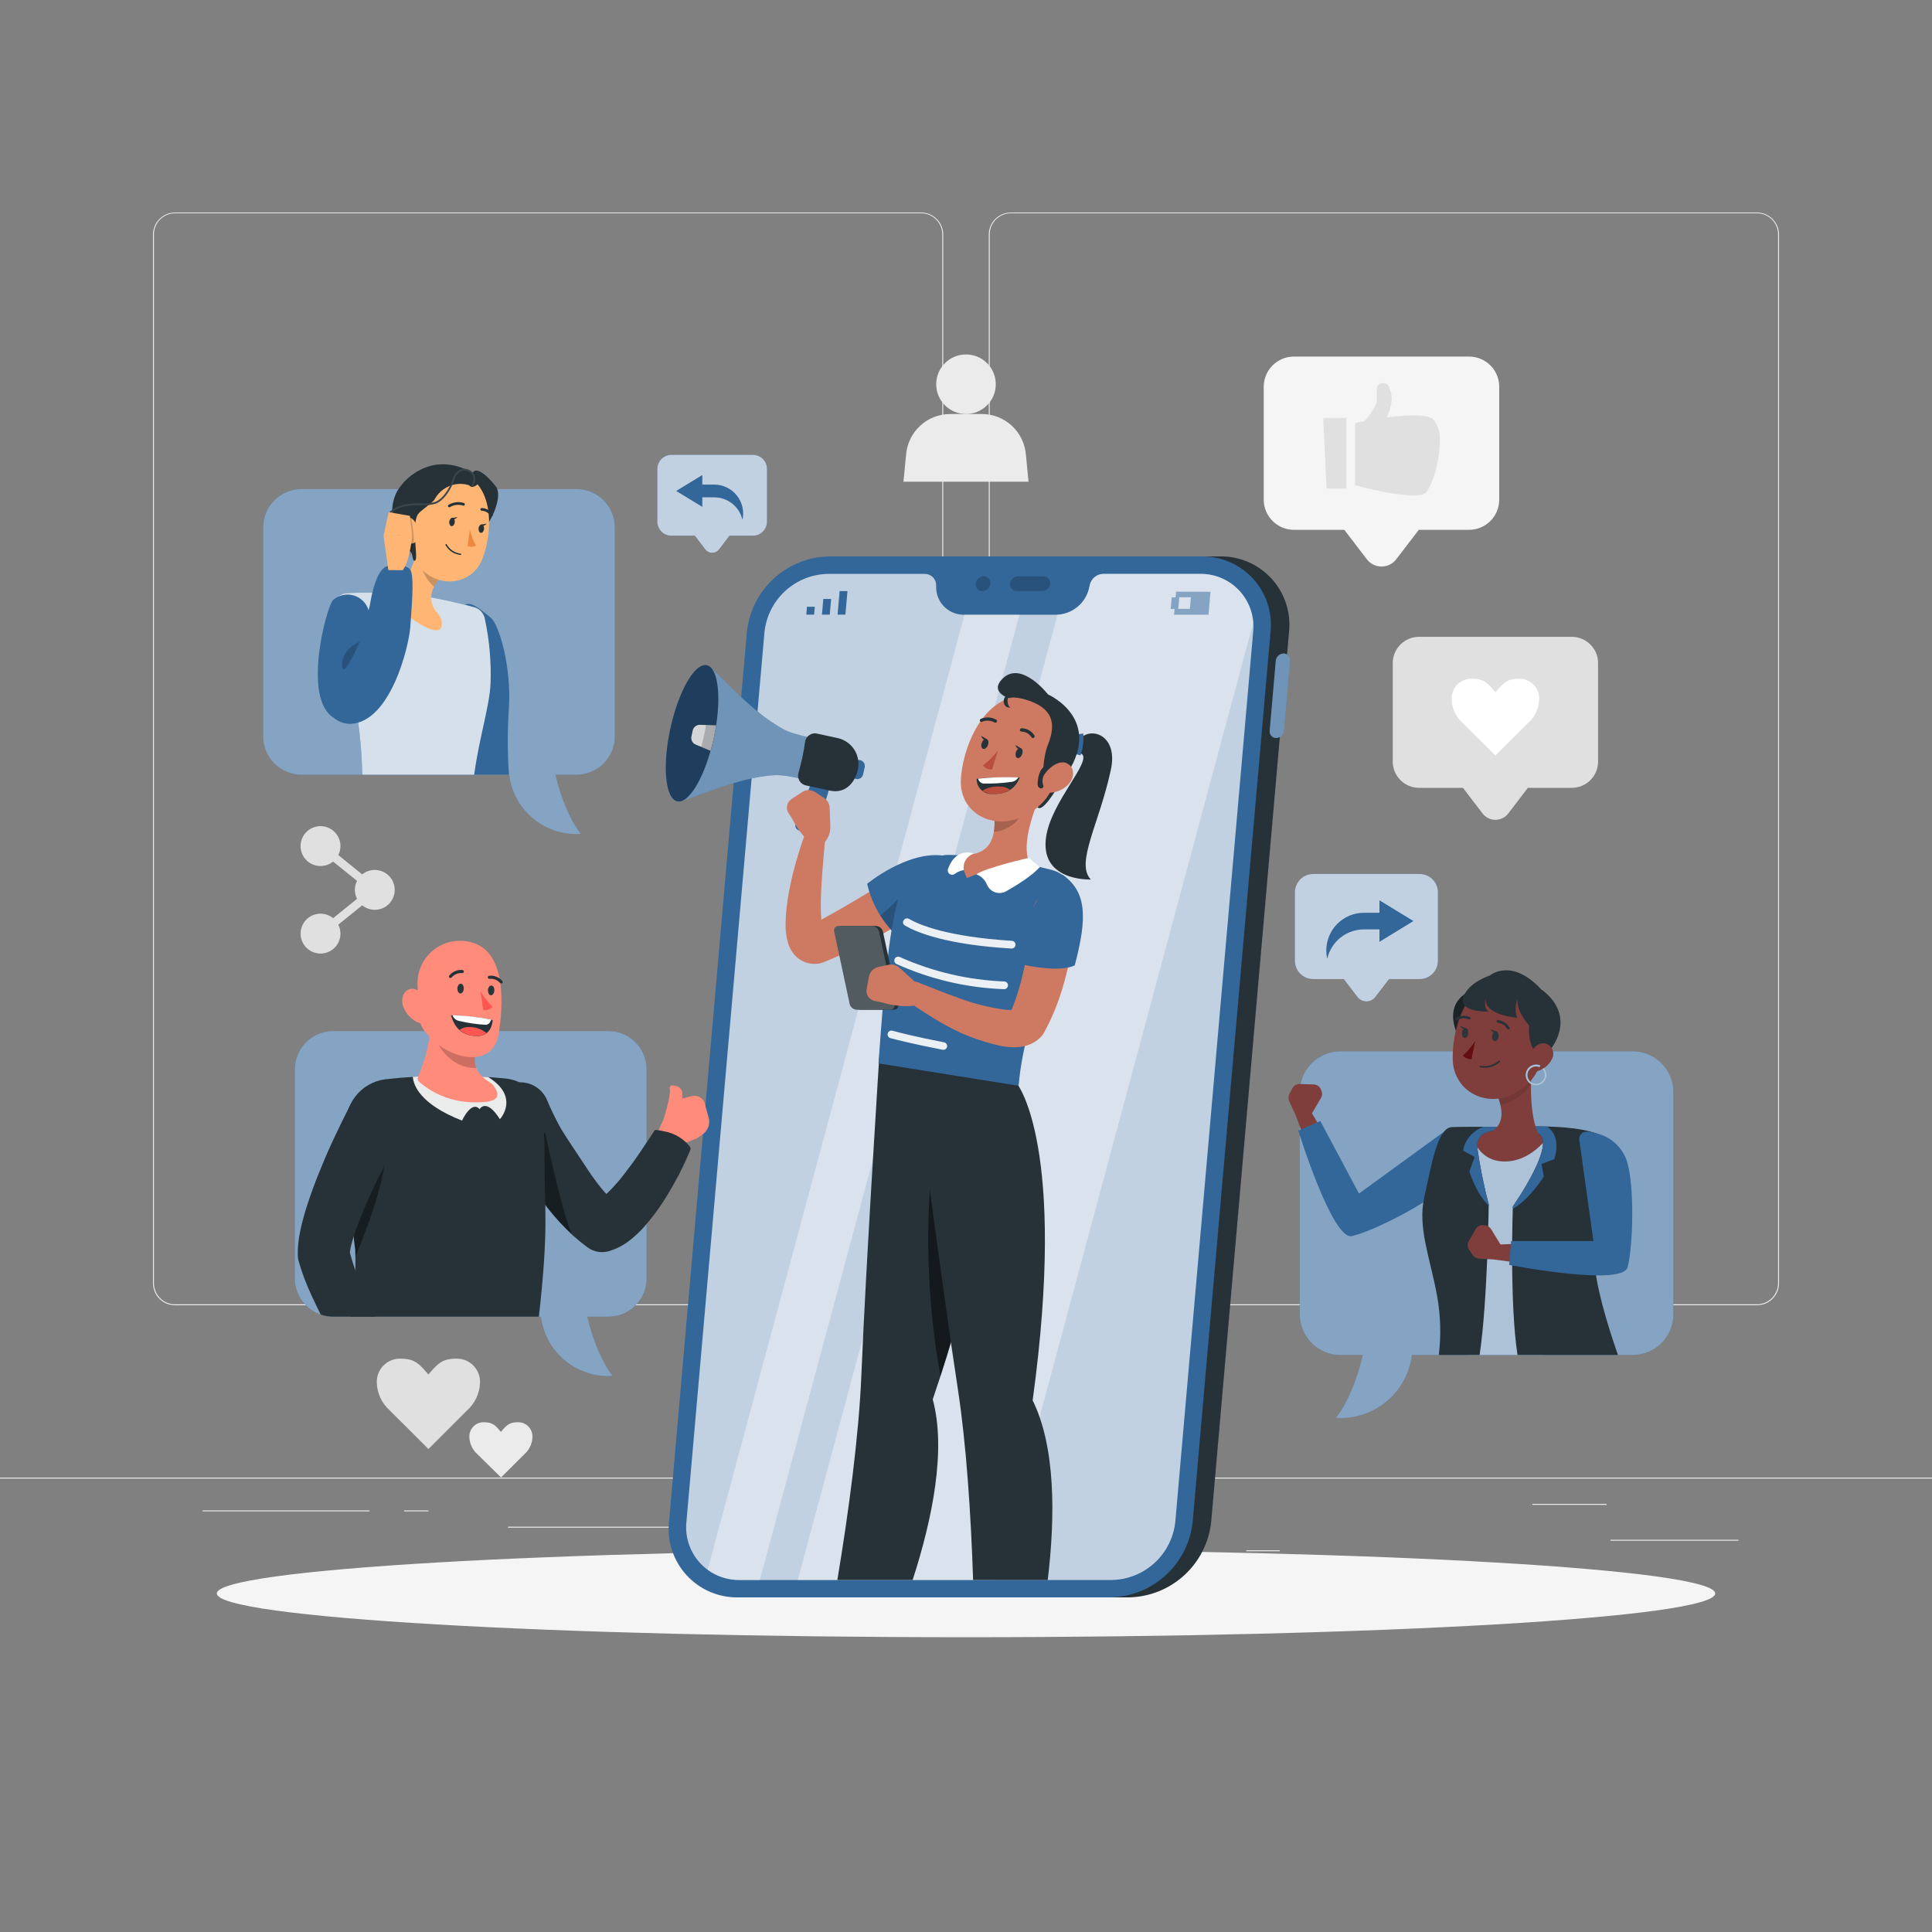 <svg width="500" height="500" viewBox="0 0 500 500" fill="none" xmlns="http://www.w3.org/2000/svg">
<rect x="0" y="0" width="500" height="500" fill="#808080" stroke="none"/>
<path d="M449.901 398.49H416.781V398.74H449.901V398.49Z" fill="#EBEBEB"/>
<path d="M331.221 401.21H322.531V401.46H331.221V401.21Z" fill="#EBEBEB"/>
<path d="M415.78 389.21H396.59V389.46H415.78V389.21Z" fill="#EBEBEB"/>
<path d="M95.651 390.89H52.461V391.14H95.651V390.89Z" fill="#EBEBEB"/>
<path d="M110.889 390.89H104.559V391.14H110.889V390.89Z" fill="#EBEBEB"/>
<path d="M225.149 395.11H131.469V395.36H225.149V395.11Z" fill="#EBEBEB"/>
<path d="M238.4 337.8H45.3C43.785 337.8 42.333 337.198 41.262 336.128C40.191 335.057 39.59 333.604 39.59 332.09V60.66C39.603 59.154 40.21 57.715 41.28 56.655C42.349 55.595 43.794 55 45.3 55H238.4C239.15 55 239.892 55.148 240.585 55.435C241.278 55.722 241.907 56.142 242.437 56.672C242.968 57.203 243.388 57.832 243.675 58.525C243.962 59.218 244.11 59.96 244.11 60.71V332.09C244.11 332.84 243.962 333.582 243.675 334.275C243.388 334.968 242.968 335.597 242.437 336.128C241.907 336.658 241.278 337.078 240.585 337.365C239.892 337.652 239.15 337.8 238.4 337.8ZM45.3 55.2C43.853 55.203 42.465 55.779 41.442 56.802C40.419 57.825 39.843 59.213 39.84 60.66V332.09C39.843 333.537 40.419 334.924 41.442 335.948C42.465 336.971 43.853 337.547 45.3 337.55H238.4C239.847 337.547 241.234 336.971 242.258 335.948C243.281 334.924 243.857 333.537 243.86 332.09V60.66C243.857 59.213 243.281 57.825 242.258 56.802C241.234 55.779 239.847 55.203 238.4 55.2H45.3Z" fill="#EBEBEB"/>
<path d="M454.701 337.8H261.601C260.086 337.8 258.634 337.198 257.563 336.128C256.492 335.057 255.891 333.604 255.891 332.09V60.66C255.904 59.154 256.511 57.715 257.581 56.655C258.65 55.595 260.095 55 261.601 55H454.701C456.215 55 457.667 55.602 458.738 56.672C459.809 57.743 460.411 59.196 460.411 60.71V332.09C460.411 333.604 459.809 335.057 458.738 336.128C457.667 337.198 456.215 337.8 454.701 337.8ZM261.601 55.2C260.153 55.203 258.766 55.779 257.743 56.802C256.719 57.825 256.143 59.213 256.141 60.66V332.09C256.143 333.537 256.719 334.924 257.743 335.948C258.766 336.971 260.153 337.547 261.601 337.55H454.701C456.148 337.547 457.535 336.971 458.559 335.948C459.582 334.924 460.158 333.537 460.161 332.09V60.66C460.158 59.213 459.582 57.825 458.559 56.802C457.535 55.779 456.148 55.203 454.701 55.2H261.601Z" fill="#EBEBEB"/>
<path d="M500 382.4H0V382.65H500V382.4Z" fill="#EBEBEB"/>
<path d="M406.781 164.81H367.241C366.348 164.81 365.463 164.986 364.637 165.329C363.811 165.671 363.061 166.173 362.43 166.805C361.798 167.438 361.297 168.189 360.956 169.015C360.615 169.841 360.44 170.726 360.441 171.62V197.08C360.44 197.974 360.615 198.859 360.956 199.685C361.297 200.512 361.798 201.262 362.43 201.895C363.061 202.527 363.811 203.029 364.637 203.371C365.463 203.714 366.348 203.89 367.241 203.89H378.611L383.691 210.53C384.082 211.04 384.584 211.453 385.16 211.738C385.736 212.022 386.369 212.17 387.011 212.17C387.654 212.17 388.287 212.022 388.863 211.738C389.439 211.453 389.941 211.04 390.331 210.53L395.411 203.89H406.781C407.675 203.89 408.56 203.714 409.386 203.371C410.212 203.029 410.962 202.527 411.593 201.895C412.225 201.262 412.726 200.512 413.067 199.685C413.408 198.859 413.583 197.974 413.581 197.08V171.62C413.583 170.726 413.408 169.841 413.067 169.015C412.726 168.189 412.225 167.438 411.593 166.805C410.962 166.173 410.212 165.671 409.386 165.329C408.56 164.986 407.675 164.81 406.781 164.81Z" fill="#E0E0E0"/>
<path d="M378.511 187.07C377.66 186.311 376.972 185.389 376.485 184.358C375.999 183.327 375.726 182.209 375.681 181.07C375.638 180.346 375.75 179.621 376.009 178.943C376.267 178.266 376.667 177.651 377.182 177.139C377.696 176.628 378.313 176.231 378.992 175.976C379.671 175.721 380.397 175.613 381.121 175.66C384.181 175.66 385.221 177.08 387.011 179.13C388.801 177.13 389.841 175.66 392.901 175.66C393.625 175.613 394.35 175.721 395.029 175.976C395.708 176.231 396.326 176.628 396.84 177.139C397.354 177.651 397.754 178.266 398.013 178.943C398.272 179.621 398.383 180.346 398.341 181.07C398.296 182.209 398.022 183.327 397.536 184.358C397.05 185.389 396.361 186.311 395.511 187.07L387.011 195.53L378.511 187.07Z" fill="white"/>
<path d="M100.86 365C99.865 364.115 99.057 363.039 98.484 361.837C97.91 360.635 97.583 359.331 97.52 358C97.465 357.146 97.594 356.29 97.897 355.489C98.2 354.689 98.671 353.963 99.278 353.359C99.886 352.756 100.615 352.289 101.417 351.991C102.219 351.693 103.076 351.57 103.93 351.63C107.53 351.63 108.76 353.3 110.87 355.72C112.98 353.3 114.21 351.63 117.81 351.63C118.664 351.57 119.521 351.693 120.323 351.991C121.126 352.289 121.855 352.756 122.462 353.359C123.069 353.963 123.54 354.689 123.843 355.489C124.147 356.29 124.275 357.146 124.22 358C124.158 359.331 123.83 360.635 123.256 361.837C122.683 363.039 121.875 364.115 120.88 365L110.88 375L100.86 365Z" fill="#E0E0E0"/>
<path d="M123.471 376.27C122.869 375.722 122.382 375.06 122.039 374.321C121.695 373.583 121.502 372.784 121.471 371.97C121.44 371.449 121.521 370.926 121.707 370.438C121.894 369.95 122.182 369.508 122.553 369.14C122.924 368.772 123.368 368.487 123.858 368.304C124.347 368.121 124.87 368.045 125.391 368.08C127.591 368.08 128.391 369.08 129.631 370.57C130.921 369.1 131.631 368.08 133.871 368.08C134.393 368.045 134.915 368.121 135.405 368.304C135.894 368.487 136.339 368.772 136.71 369.14C137.081 369.508 137.369 369.95 137.555 370.438C137.742 370.926 137.822 371.449 137.791 371.97C137.76 372.784 137.567 373.583 137.224 374.321C136.881 375.06 136.394 375.722 135.791 376.27L129.671 382.36L123.471 376.27Z" fill="#EBEBEB"/>
<path d="M380.221 92.28H334.861C332.789 92.28 330.803 93.103 329.338 94.567C327.874 96.032 327.051 98.018 327.051 100.09V129.3C327.051 131.372 327.873 133.36 329.338 134.826C330.802 136.292 332.789 137.117 334.861 137.12H347.911L353.731 144.73C354.178 145.316 354.754 145.792 355.415 146.119C356.076 146.446 356.803 146.617 357.541 146.617C358.278 146.617 359.006 146.446 359.667 146.119C360.327 145.792 360.904 145.316 361.351 144.73L367.181 137.12H380.181C382.255 137.12 384.244 136.296 385.71 134.829C387.177 133.363 388.001 131.374 388.001 129.3V100.09C388.001 98.024 387.182 96.042 385.724 94.578C384.266 93.114 382.287 92.288 380.221 92.28Z" fill="#F5F5F5"/>
<path d="M343.301 126.44H348.441V108.18H342.441L343.301 126.44Z" fill="#E0E0E0"/>
<path d="M372.269 111C372.009 110.19 371.189 108.49 370.409 108.15C368.159 107.15 363.229 107.46 358.869 108.03C359.049 107.68 359.199 107.37 359.289 107.15C359.811 105.834 360.119 104.443 360.199 103.03C360.129 102.03 359.679 99.91 358.869 99.39C358.549 99.232 358.196 99.15 357.839 99.15C357.482 99.15 357.13 99.232 356.809 99.39C355.939 100.3 356.539 103.16 356.199 104.39C355.433 106.058 354.422 107.602 353.199 108.97C351.669 109.25 350.699 109.46 350.699 109.46V125.59C350.699 125.59 363.869 129.17 368.109 128.01C369.739 127.57 370.509 124.74 371.109 123.16C372.199 120.32 373.199 113.92 372.269 111Z" fill="#E0E0E0"/>
<path d="M265.499 117.66C265.267 114.798 263.967 112.127 261.857 110.18C259.746 108.232 256.98 107.151 254.109 107.15H245.889C243.017 107.151 240.251 108.232 238.14 110.18C236.03 112.127 234.73 114.798 234.499 117.66L233.809 124.66H266.189L265.499 117.66Z" fill="#EBEBEB"/>
<path d="M249.999 107.15C254.257 107.15 257.709 103.698 257.709 99.44C257.709 95.182 254.257 91.73 249.999 91.73C245.741 91.73 242.289 95.182 242.289 99.44C242.289 103.698 245.741 107.15 249.999 107.15Z" fill="#EBEBEB"/>
<path d="M96.999 225.14C95.812 225.137 94.661 225.543 93.739 226.29L87.549 221.29C87.92 220.573 88.112 219.777 88.109 218.97C88.109 217.799 87.71 216.662 86.979 215.747C86.247 214.833 85.226 214.194 84.084 213.936C82.941 213.679 81.745 213.818 80.692 214.33C79.638 214.843 78.791 215.698 78.288 216.756C77.786 217.814 77.658 219.012 77.926 220.152C78.195 221.292 78.843 222.307 79.764 223.03C80.686 223.753 81.826 224.141 82.997 224.13C84.168 224.119 85.301 223.71 86.209 222.97L92.399 227.97C92.031 228.69 91.84 229.486 91.84 230.295C91.84 231.103 92.031 231.9 92.399 232.62L86.209 237.62C85.301 236.88 84.168 236.471 82.997 236.46C81.826 236.449 80.686 236.837 79.764 237.56C78.843 238.283 78.195 239.298 77.926 240.438C77.658 241.578 77.786 242.775 78.288 243.833C78.791 244.892 79.638 245.747 80.692 246.26C81.745 246.772 82.941 246.911 84.084 246.653C85.226 246.396 86.247 245.757 86.979 244.842C87.71 243.928 88.109 242.791 88.109 241.62C88.11 240.813 87.918 240.017 87.549 239.3L93.739 234.3C94.38 234.822 95.136 235.182 95.945 235.351C96.754 235.52 97.592 235.492 98.388 235.269C99.184 235.047 99.915 234.637 100.519 234.073C101.123 233.509 101.583 232.808 101.86 232.03C102.137 231.251 102.223 230.418 102.111 229.599C101.999 228.78 101.691 228 101.215 227.325C100.739 226.65 100.107 226.099 99.373 225.719C98.64 225.338 97.826 225.14 96.999 225.14Z" fill="#E0E0E0"/>
<path d="M249.999 423.71C357.082 423.71 443.889 418.642 443.889 412.39C443.889 406.138 357.082 401.07 249.999 401.07C142.917 401.07 56.109 406.138 56.109 412.39C56.109 418.642 142.917 423.71 249.999 423.71Z" fill="#F5F5F5"/>
<path d="M346.857 272.09H422.547C425.337 272.09 428.013 273.198 429.985 275.171C431.958 277.144 433.067 279.82 433.067 282.61V340.14C433.067 342.93 431.958 345.606 429.985 347.579C428.013 349.551 425.337 350.66 422.547 350.66H365.397C364.846 355.157 362.673 359.299 359.285 362.308C355.897 365.316 351.528 366.985 346.997 367C346.577 367 346.167 367 345.747 366.94C348.747 363.04 351.117 357.4 352.697 350.67H346.907C344.117 350.67 341.441 349.562 339.468 347.589C337.495 345.616 336.387 342.94 336.387 340.15V282.61C336.387 279.828 337.488 277.16 339.45 275.189C341.412 273.217 344.075 272.103 346.857 272.09Z" fill="#336699"/>
<path opacity="0.4" d="M346.857 272.09H422.547C425.337 272.09 428.013 273.198 429.985 275.171C431.958 277.144 433.067 279.82 433.067 282.61V340.14C433.067 342.93 431.958 345.606 429.985 347.579C428.013 349.551 425.337 350.66 422.547 350.66H365.397C364.846 355.157 362.673 359.299 359.285 362.308C355.897 365.316 351.528 366.985 346.997 367C346.577 367 346.167 367 345.747 366.94C348.747 363.04 351.117 357.4 352.697 350.67H346.907C344.117 350.67 341.441 349.562 339.468 347.589C337.495 345.616 336.387 342.94 336.387 340.15V282.61C336.387 279.828 337.488 277.16 339.45 275.189C341.412 273.217 344.075 272.103 346.857 272.09Z" fill="white"/>
<path d="M343.278 294.46L339.538 288.13L341.878 284.13C342.03 283.871 342.122 283.581 342.146 283.281C342.17 282.982 342.127 282.68 342.018 282.4L341.838 281.95C341.698 281.575 341.449 281.251 341.123 281.019C340.797 280.787 340.408 280.659 340.008 280.65L336.338 280.55C335.966 280.537 335.597 280.629 335.274 280.814C334.95 281 334.685 281.272 334.508 281.6L333.768 282.96C333.589 283.288 333.49 283.653 333.478 284.027C333.466 284.4 333.541 284.771 333.698 285.11L335.278 288.52L338.208 296.36L343.278 294.46Z" fill="#7F3E3B"/>
<path d="M373.07 293.35L351.7 308.9L341.7 290.12L336 292.59C336 292.59 344.79 321.05 349.9 319.9C355.01 318.75 369.43 311.62 374.12 306.73C376.49 304.26 378.29 299.73 375.95 294.13C375.842 293.861 375.673 293.622 375.457 293.43C375.241 293.238 374.983 293.099 374.704 293.023C374.425 292.947 374.132 292.938 373.849 292.994C373.565 293.051 373.299 293.173 373.07 293.35Z" fill="#336699"/>
<path d="M381.05 256.32C381.05 256.32 373.51 258.32 377 267.41C377 267.41 380.76 266.41 381.37 263.99C381.98 261.57 382.56 258.15 382.56 258.15L381.05 256.32Z" fill="#263238"/>
<path opacity="0.3" d="M381.05 256.32C381.05 256.32 373.51 258.32 377 267.41C377 267.41 380.76 266.41 381.37 263.99C381.98 261.57 382.56 258.15 382.56 258.15L381.05 256.32Z" fill="black"/>
<path d="M398.877 292.45L385.097 292L379.397 292.82L378.617 303.21L389.727 306.9L401.577 304.54L402.197 294.53L401.347 292.53L398.877 292.45Z" fill="#7F3E3B"/>
<path d="M380.119 350.66H399.619C399.809 343.79 400.829 308.12 400.619 308.34C400.409 308.56 402.679 300.74 402.679 300.74V297.57L400.619 294.17C400.619 294.17 396.199 300.91 388.919 300.58C382.019 300.26 380.829 293.37 380.829 293.37L379.999 303.9L379.129 329.4L380.239 340.2L380.119 350.66Z" fill="#336699"/>
<path opacity="0.6" d="M380.119 350.66H399.619C399.809 343.79 400.829 308.12 400.619 308.34C400.409 308.56 402.679 300.74 402.679 300.74V297.57L400.619 294.17C400.619 294.17 396.199 300.91 388.919 300.58C382.019 300.26 380.829 293.37 380.829 293.37L379.999 303.9L379.129 329.4L380.239 340.2L380.119 350.66Z" fill="white"/>
<path d="M372.357 350.66H382.917C384.997 336.9 385.277 311.74 385.277 311.74C384.016 306.923 383.031 302.039 382.327 297.11C381.687 291.34 389.927 292.11 397.127 293.06C404.327 294.01 391.527 312.22 391.527 312.22C391.527 312.22 390.617 336.83 392.727 350.66H418.727C417.427 346.99 413.587 335.72 412.727 327.73C411.617 318.07 418.267 303.98 417.317 297.11C416.367 290.24 393.577 291.64 393.577 291.64C393.577 291.64 378.987 291.54 375.737 291.69C371.937 291.86 370.417 301.87 368.617 309.78C366.817 317.69 370.127 325.52 371.937 335.47C372.835 340.484 372.977 345.604 372.357 350.66Z" fill="#263238"/>
<path d="M383.997 291.61C388.737 291.61 393.627 291.61 393.627 291.61C393.627 291.61 396.537 291.43 400.317 291.51C401.827 292.51 403.817 294.93 402.237 299.99L398.937 301.26L399.537 304.51C399.537 304.51 395.737 310.51 391.537 312.81C391.537 312.41 391.537 312.19 391.537 312.19C391.537 312.19 404.347 293.98 397.137 293.03C389.927 292.08 381.697 291.31 382.337 297.08C383.04 302.009 384.025 306.893 385.287 311.71C385.287 311.71 385.287 311.81 385.287 311.98C383.287 310.17 381.537 306.98 380.287 303.16L381.637 299.42L378.637 297.78C378.893 296.364 379.526 295.044 380.469 293.959C381.413 292.873 382.631 292.061 383.997 291.61Z" fill="#336699"/>
<path d="M383.798 297.06C383.567 296.529 383.473 295.948 383.526 295.371C383.578 294.795 383.775 294.24 384.098 293.76C389.518 291.93 389.018 287.86 387.768 284.09L396.498 275.18C395.988 279.92 395.798 290.83 398.898 294.63V295.5C397.55 297.232 395.746 298.555 393.688 299.32C391.63 300.084 389.4 300.261 387.248 299.83C386.484 299.701 385.767 299.378 385.163 298.893C384.559 298.409 384.089 297.777 383.798 297.06Z" fill="#7F3E3B"/>
<path opacity="0.1" d="M387.77 284.09L394.71 277.01L396.31 277.59C396.26 278.44 396.23 279.37 396.22 280.35C395.34 282.15 393.22 284.68 388.3 285.95C388.157 285.321 387.98 284.7 387.77 284.09Z" fill="black"/>
<path d="M401 267.32C398.89 275.39 398.17 278.85 393.22 282.23C385.78 287.32 376.33 282.97 375.98 274.43C375.67 266.74 379.16 254.84 387.8 253.16C389.702 252.781 391.669 252.895 393.515 253.49C395.361 254.085 397.024 255.143 398.346 256.561C399.669 257.98 400.607 259.713 401.071 261.596C401.535 263.479 401.511 265.449 401 267.32Z" fill="#7F3E3B"/>
<path d="M381.77 269.4C380.879 270.802 379.803 272.076 378.57 273.19C378.86 273.498 379.213 273.739 379.605 273.896C379.997 274.053 380.418 274.123 380.84 274.1L381.77 269.4Z" fill="#630F0F"/>
<path d="M390.379 266.43C390.436 266.427 390.491 266.41 390.539 266.38C390.577 266.358 390.61 266.329 390.636 266.294C390.662 266.26 390.68 266.22 390.691 266.178C390.701 266.136 390.703 266.092 390.695 266.05C390.688 266.007 390.673 265.966 390.649 265.93C390.343 265.389 389.909 264.931 389.387 264.595C388.864 264.259 388.268 264.055 387.649 264C387.606 263.998 387.563 264.006 387.522 264.021C387.482 264.036 387.445 264.059 387.413 264.089C387.381 264.119 387.356 264.155 387.338 264.194C387.32 264.234 387.311 264.276 387.309 264.32C387.307 264.363 387.312 264.405 387.327 264.446C387.341 264.486 387.363 264.524 387.392 264.555C387.421 264.587 387.456 264.613 387.495 264.631C387.534 264.649 387.576 264.658 387.619 264.66C388.128 264.716 388.616 264.892 389.044 265.174C389.472 265.456 389.826 265.834 390.079 266.28C390.112 266.328 390.157 266.368 390.209 266.394C390.262 266.421 390.321 266.433 390.379 266.43Z" fill="#263238"/>
<path d="M376.998 264C377.051 264.015 377.106 264.015 377.158 264C377.597 263.739 378.091 263.585 378.6 263.552C379.11 263.519 379.62 263.608 380.088 263.81C380.167 263.849 380.258 263.856 380.342 263.83C380.425 263.804 380.496 263.747 380.538 263.67C380.559 263.63 380.571 263.587 380.575 263.543C380.578 263.499 380.573 263.455 380.559 263.413C380.545 263.371 380.522 263.332 380.493 263.299C380.464 263.266 380.428 263.239 380.388 263.22C379.822 262.968 379.203 262.854 378.584 262.889C377.965 262.924 377.363 263.106 376.828 263.42C376.751 263.462 376.694 263.533 376.668 263.616C376.642 263.7 376.649 263.791 376.688 263.87C376.719 263.924 376.764 263.97 376.819 264C376.874 264.03 376.936 264.044 376.998 264.04V264Z" fill="#263238"/>
<path d="M384.217 276.32C383.832 276.321 383.447 276.288 383.067 276.22C383.041 276.216 383.015 276.207 382.992 276.194C382.969 276.18 382.95 276.162 382.934 276.141C382.918 276.119 382.906 276.095 382.9 276.069C382.894 276.043 382.893 276.016 382.897 275.99C382.907 275.938 382.936 275.891 382.979 275.86C383.021 275.828 383.074 275.814 383.127 275.82C383.971 275.986 384.842 275.952 385.67 275.721C386.498 275.49 387.261 275.068 387.897 274.49C387.937 274.463 387.984 274.45 388.032 274.453C388.08 274.457 388.125 274.476 388.16 274.509C388.195 274.542 388.218 274.586 388.224 274.633C388.231 274.68 388.222 274.729 388.197 274.77C387.119 275.778 385.694 276.333 384.217 276.32Z" fill="#263238"/>
<path d="M398.227 273.63C397.251 272.521 396.526 271.214 396.103 269.798C395.68 268.383 395.569 266.892 395.777 265.43C395.777 265.43 392.527 262.1 392.687 258.54C392.687 258.54 391.687 261.38 392.687 263.4C392.687 263.4 384.257 262.79 384.457 258.54C384.457 258.54 383.897 260.68 385.167 261.79C385.167 261.79 377.677 262.1 378.697 258.22C379.717 254.34 385.577 252.45 385.577 252.45C385.577 252.45 391.167 247.7 398.897 256.09C398.897 256.09 407.997 261.77 401.547 271.25L398.227 273.63Z" fill="#263238"/>
<path d="M401.608 274.16C401.242 274.874 400.737 275.507 400.122 276.022C399.507 276.538 398.795 276.924 398.028 277.16C396.028 277.78 394.918 275.96 395.448 274.01C395.928 272.25 397.568 269.81 399.648 270.01C400.37 270.116 401.019 270.504 401.454 271.089C401.889 271.674 402.074 272.408 401.968 273.13C401.921 273.494 401.798 273.845 401.608 274.16Z" fill="#7F3E3B"/>
<path d="M387.838 268.25C387.758 268.94 387.328 269.47 386.838 269.42C386.348 269.37 386.078 268.78 386.158 268.07C386.238 267.36 386.658 266.86 387.108 266.9C387.558 266.94 387.908 267.55 387.838 268.25Z" fill="#2E353A"/>
<path d="M379.999 267.43C379.929 268.12 379.499 268.64 379.049 268.6C378.599 268.56 378.279 267.95 378.349 267.25C378.419 266.55 378.849 266.03 379.349 266.08C379.849 266.13 379.999 266.72 379.999 267.43Z" fill="#2E353A"/>
<path d="M379.448 266.14L377.828 265.48C377.828 265.48 378.548 266.87 379.448 266.14Z" fill="#2E353A"/>
<path d="M387.337 267L385.707 266.35C385.707 266.35 386.437 267.7 387.337 267Z" fill="#2E353A"/>
<path d="M397.53 280.91C398.054 280.911 398.567 280.759 399.006 280.474C399.446 280.189 399.793 279.781 400.005 279.302C400.217 278.823 400.285 278.293 400.2 277.775C400.116 277.258 399.883 276.777 399.53 276.39L399.18 276.71C399.556 277.118 399.764 277.654 399.76 278.21C399.762 278.652 399.632 279.084 399.388 279.452C399.144 279.821 398.796 280.108 398.388 280.278C397.98 280.448 397.531 280.493 397.097 280.407C396.664 280.322 396.266 280.109 395.953 279.797C395.641 279.484 395.428 279.086 395.342 278.652C395.256 278.219 395.302 277.77 395.472 277.362C395.642 276.954 395.929 276.606 396.297 276.361C396.665 276.117 397.098 275.988 397.54 275.99C397.853 275.987 398.164 276.052 398.45 276.18L398.64 275.75C398.295 275.59 397.92 275.508 397.54 275.51C397.185 275.51 396.834 275.58 396.507 275.715C396.179 275.851 395.881 276.05 395.631 276.301C395.38 276.551 395.181 276.849 395.045 277.177C394.91 277.504 394.84 277.855 394.84 278.21C394.84 278.564 394.91 278.915 395.045 279.243C395.181 279.571 395.38 279.868 395.631 280.119C395.881 280.37 396.179 280.569 396.507 280.704C396.834 280.84 397.185 280.91 397.54 280.91H397.53Z" fill="#336699"/>
<g opacity="0.6">
<path d="M397.53 280.91C398.054 280.911 398.567 280.759 399.006 280.474C399.446 280.189 399.793 279.781 400.005 279.302C400.217 278.823 400.285 278.293 400.2 277.775C400.116 277.258 399.883 276.777 399.53 276.39L399.18 276.71C399.556 277.118 399.764 277.654 399.76 278.21C399.762 278.652 399.632 279.084 399.388 279.452C399.144 279.821 398.796 280.108 398.388 280.278C397.98 280.448 397.531 280.493 397.097 280.407C396.664 280.322 396.266 280.109 395.953 279.797C395.641 279.484 395.428 279.086 395.342 278.652C395.256 278.219 395.302 277.77 395.472 277.362C395.642 276.954 395.929 276.606 396.297 276.361C396.665 276.117 397.098 275.988 397.54 275.99C397.853 275.987 398.164 276.052 398.45 276.18L398.64 275.75C398.295 275.59 397.92 275.508 397.54 275.51C397.185 275.51 396.834 275.58 396.507 275.715C396.179 275.851 395.881 276.05 395.631 276.301C395.38 276.551 395.181 276.849 395.045 277.177C394.91 277.504 394.84 277.855 394.84 278.21C394.84 278.564 394.91 278.915 395.045 279.243C395.181 279.571 395.38 279.868 395.631 280.119C395.881 280.37 396.179 280.569 396.507 280.704C396.834 280.84 397.185 280.91 397.54 280.91H397.53Z" fill="white"/>
</g>
<path d="M395.669 321.75L388.329 322.07L385.869 318.07C385.711 317.812 385.497 317.594 385.242 317.431C384.988 317.268 384.699 317.165 384.399 317.13L383.919 317.07C383.524 317.019 383.123 317.086 382.766 317.264C382.41 317.443 382.115 317.723 381.919 318.07L380.099 321.26C379.913 321.583 379.821 321.952 379.833 322.325C379.846 322.698 379.962 323.06 380.169 323.37L381.019 324.66C381.223 324.973 381.497 325.234 381.82 325.422C382.143 325.61 382.506 325.719 382.879 325.74L386.629 325.95L394.929 327.07L395.669 321.75Z" fill="#7F3E3B"/>
<path d="M408.72 295L412.37 321.17H391.08L390.57 327.36C390.57 327.36 419.82 333.03 421.21 327.98C422.6 322.93 423.11 306.86 421.01 300.41C419.94 297.16 416.8 293.41 410.76 292.86C410.477 292.835 410.192 292.874 409.926 292.974C409.661 293.074 409.421 293.233 409.225 293.438C409.029 293.644 408.882 293.891 408.794 294.162C408.707 294.432 408.682 294.719 408.72 295Z" fill="#336699"/>
<path d="M315.692 144H292.322L268.762 413.4H292.132C297.471 413.303 302.59 411.253 306.52 407.638C310.45 404.023 312.92 399.093 313.462 393.78L333.592 163.63C333.869 161.131 333.611 158.602 332.834 156.211C332.056 153.82 330.778 151.622 329.084 149.764C327.39 147.907 325.319 146.431 323.01 145.437C320.7 144.443 318.205 143.953 315.692 144Z" fill="#263238"/>
<path d="M330.172 171C330.222 170.498 330.452 170.031 330.82 169.686C331.187 169.34 331.667 169.139 332.172 169.12C332.413 169.116 332.652 169.163 332.873 169.258C333.094 169.353 333.293 169.494 333.455 169.672C333.618 169.85 333.741 170.06 333.816 170.289C333.891 170.518 333.917 170.76 333.892 171L332.312 189C332.287 189.524 332.067 190.02 331.695 190.39C331.323 190.761 330.826 190.978 330.302 191C330.062 191.003 329.824 190.955 329.603 190.859C329.383 190.763 329.186 190.621 329.024 190.444C328.863 190.266 328.741 190.056 328.666 189.828C328.592 189.6 328.566 189.359 328.592 189.12L330.172 171Z" fill="#336699"/>
<path opacity="0.3" d="M330.172 171C330.222 170.498 330.452 170.031 330.82 169.686C331.187 169.34 331.667 169.139 332.172 169.12C332.413 169.116 332.652 169.163 332.873 169.258C333.094 169.353 333.293 169.494 333.455 169.672C333.618 169.85 333.741 170.06 333.816 170.289C333.891 170.518 333.917 170.76 333.892 171L332.312 189C332.287 189.524 332.067 190.02 331.695 190.39C331.323 190.761 330.826 190.978 330.302 191C330.062 191.003 329.824 190.955 329.603 190.859C329.383 190.763 329.186 190.621 329.024 190.444C328.863 190.266 328.741 190.056 328.666 189.828C328.592 189.6 328.566 189.359 328.592 189.12L330.172 171Z" fill="white"/>
<path d="M287.339 413.4H191.049C188.537 413.445 186.043 412.954 183.736 411.96C181.428 410.966 179.358 409.492 177.665 407.635C175.971 405.779 174.692 403.583 173.914 401.194C173.135 398.805 172.874 396.278 173.149 393.78L193.289 163.63C193.824 158.314 196.292 153.379 200.223 149.761C204.154 146.143 209.277 144.093 214.619 144H310.909C313.42 143.955 315.912 144.446 318.22 145.439C320.527 146.433 322.596 147.906 324.289 149.761C325.982 151.616 327.261 153.811 328.041 156.199C328.82 158.586 329.082 161.113 328.809 163.61L308.669 393.78C308.127 399.092 305.657 404.022 301.727 407.638C297.797 411.253 292.678 413.303 287.339 413.4Z" fill="#336699"/>
<path d="M310.522 148.52H285.522C284.708 148.536 283.923 148.825 283.292 149.339C282.661 149.854 282.221 150.566 282.042 151.36L281.872 152.15C281.438 154.092 280.364 155.832 278.822 157.09C277.281 158.349 275.362 159.053 273.372 159.09H249.552C247.668 159.13 245.844 158.423 244.48 157.123C243.116 155.822 242.322 154.034 242.272 152.15V151.36C242.262 150.977 242.176 150.599 242.02 150.249C241.863 149.898 241.639 149.582 241.361 149.319C241.082 149.055 240.754 148.849 240.396 148.712C240.038 148.575 239.656 148.51 239.272 148.52H214.272C210.16 148.596 206.219 150.176 203.192 152.959C200.165 155.743 198.262 159.539 197.842 163.63L177.652 393.78C177.44 395.705 177.641 397.652 178.24 399.493C178.84 401.334 179.825 403.027 181.13 404.457C182.434 405.888 184.029 407.024 185.807 407.79C187.585 408.556 189.506 408.935 191.442 408.9H287.742C291.856 408.824 295.798 407.243 298.826 404.457C301.853 401.671 303.755 397.873 304.172 393.78L324.312 163.63C324.523 161.706 324.321 159.76 323.721 157.92C323.12 156.08 322.135 154.389 320.831 152.96C319.526 151.531 317.932 150.395 316.155 149.63C314.377 148.864 312.457 148.486 310.522 148.52Z" fill="#336699"/>
<path opacity="0.7" d="M310.522 148.52H285.522C284.708 148.536 283.923 148.825 283.292 149.339C282.661 149.854 282.221 150.566 282.042 151.36L281.872 152.15C281.438 154.092 280.364 155.832 278.822 157.09C277.281 158.349 275.362 159.053 273.372 159.09H249.552C247.668 159.13 245.844 158.423 244.48 157.123C243.116 155.822 242.322 154.034 242.272 152.15V151.36C242.262 150.977 242.176 150.599 242.02 150.249C241.863 149.898 241.639 149.582 241.361 149.319C241.082 149.055 240.754 148.849 240.396 148.712C240.038 148.575 239.656 148.51 239.272 148.52H214.272C210.16 148.596 206.219 150.176 203.192 152.959C200.165 155.743 198.262 159.539 197.842 163.63L177.652 393.78C177.44 395.705 177.641 397.652 178.24 399.493C178.84 401.334 179.825 403.027 181.13 404.457C182.434 405.888 184.029 407.024 185.807 407.79C187.585 408.556 189.506 408.935 191.442 408.9H287.742C291.856 408.824 295.798 407.243 298.826 404.457C301.853 401.671 303.755 397.873 304.172 393.78L324.312 163.63C324.523 161.706 324.321 159.76 323.721 157.92C323.12 156.08 322.135 154.389 320.831 152.96C319.526 151.531 317.932 150.395 316.155 149.63C314.377 148.864 312.457 148.486 310.522 148.52Z" fill="white"/>
<g opacity="0.2">
<path d="M255.671 152.382C256.469 151.618 256.549 150.407 255.85 149.677C255.151 148.947 253.938 148.974 253.14 149.738C252.342 150.502 252.262 151.713 252.961 152.443C253.66 153.173 254.873 153.146 255.671 152.382Z" fill="black"/>
<path d="M270.052 149.16H263.492C262.972 149.17 262.473 149.369 262.09 149.721C261.707 150.073 261.465 150.553 261.412 151.07C261.386 151.314 261.413 151.56 261.489 151.792C261.566 152.025 261.691 152.239 261.857 152.419C262.022 152.6 262.224 152.743 262.449 152.84C262.674 152.936 262.917 152.984 263.162 152.98H269.722C270.241 152.969 270.739 152.768 271.122 152.417C271.504 152.065 271.746 151.587 271.802 151.07C271.829 150.826 271.804 150.579 271.727 150.346C271.651 150.113 271.526 149.899 271.361 149.718C271.195 149.537 270.992 149.393 270.766 149.297C270.541 149.201 270.297 149.154 270.052 149.16Z" fill="black"/>
</g>
<path d="M208.672 159.06H210.692L210.872 157.03H208.842L208.672 159.06Z" fill="#336699"/>
<path d="M212.899 157.03L212.719 159.06H214.739L214.919 157.03L215.099 155.01H213.069L212.899 157.03Z" fill="#336699"/>
<path d="M217.3 152.98L217.12 155.01L216.94 157.03L216.77 159.06H218.79L218.97 157.03L219.15 155.01L219.32 152.98H217.3Z" fill="#336699"/>
<path d="M304.37 153.12L304.24 154.6H303.24L302.98 157.6H303.98L303.85 159.09H312.76L313.28 153.15L304.37 153.12ZM307.94 157.57H304.94L305.2 154.57H308.2L307.94 157.57Z" fill="#336699"/>
<g opacity="0.4">
<path d="M249.622 159.09L183.152 406.26C185.565 407.998 188.469 408.923 191.442 408.9H196.642L263.822 159.09H249.622Z" fill="white"/>
<path d="M310.521 148.52H285.521C284.707 148.536 283.922 148.825 283.291 149.339C282.66 149.854 282.22 150.566 282.041 151.36L281.871 152.15C281.448 154.04 280.419 155.741 278.941 156.992C277.462 158.243 275.615 158.976 273.681 159.08L206.461 408.9H257.711L324.311 161.24C324.097 157.75 322.543 154.478 319.973 152.108C317.403 149.737 314.017 148.452 310.521 148.52Z" fill="white"/>
</g>
<path d="M209.911 215.6L206.911 214.95C206.717 214.912 206.534 214.832 206.375 214.716C206.216 214.6 206.084 214.451 205.989 214.278C205.893 214.106 205.837 213.915 205.823 213.718C205.81 213.521 205.84 213.324 205.911 213.14L210.101 202.2L214.891 203.2L211.481 214.63C211.391 214.961 211.179 215.245 210.887 215.425C210.596 215.605 210.246 215.668 209.911 215.6Z" fill="#336699"/>
<path d="M221.531 201.6C221.334 201.558 221.147 201.476 220.981 201.361C220.815 201.246 220.674 201.099 220.565 200.929C220.456 200.759 220.382 200.569 220.347 200.37C220.312 200.171 220.317 199.967 220.361 199.77L220.761 197.89C220.804 197.692 220.885 197.504 221.001 197.337C221.117 197.171 221.265 197.029 221.436 196.92C221.607 196.811 221.799 196.737 221.999 196.703C222.199 196.669 222.404 196.675 222.601 196.72C223 196.807 223.349 197.048 223.57 197.391C223.791 197.734 223.867 198.151 223.781 198.55L223.371 200.42C223.283 200.82 223.039 201.169 222.695 201.39C222.35 201.611 221.932 201.687 221.531 201.6Z" fill="#336699"/>
<path d="M218.571 192.28C218.571 192.28 207.171 190.98 203.181 188.94C193.801 184.12 184.831 172.62 182.931 172.21C179.831 171.53 175.611 178.87 173.491 188.6C171.371 198.33 172.171 206.75 175.271 207.42C177.181 207.84 190.101 201.1 200.641 200.61C205.121 200.41 216.001 204 216.001 204L218.571 192.28Z" fill="#336699"/>
<path opacity="0.3" d="M218.571 192.28C218.571 192.28 207.171 190.98 203.181 188.94C193.801 184.12 184.831 172.62 182.931 172.21C179.831 171.53 175.611 178.87 173.491 188.6C171.371 198.33 172.171 206.75 175.271 207.42C177.181 207.84 190.101 201.1 200.641 200.61C205.121 200.41 216.001 204 216.001 204L218.571 192.28Z" fill="white"/>
<path d="M184.71 191C182.6 200.72 178.37 208.06 175.27 207.38C172.17 206.7 171.38 198.28 173.49 188.56C175.6 178.84 179.83 171.49 182.93 172.17C186.03 172.85 186.83 181.31 184.71 191Z" fill="#336699"/>
<path opacity="0.4" d="M184.71 191C182.6 200.72 178.37 208.06 175.27 207.38C172.17 206.7 171.38 198.28 173.49 188.56C175.6 178.84 179.83 171.49 182.93 172.17C186.03 172.85 186.83 181.31 184.71 191Z" fill="black"/>
<path d="M216.719 191L211.429 189.85C211.089 189.775 210.736 189.771 210.394 189.838C210.052 189.905 209.727 190.042 209.44 190.239C209.153 190.437 208.91 190.692 208.726 190.988C208.541 191.284 208.42 191.615 208.369 191.96C208.179 193.29 207.939 194.66 207.639 196.06C207.339 197.46 206.979 198.81 206.639 200.06C206.542 200.396 206.515 200.748 206.56 201.095C206.605 201.441 206.72 201.775 206.899 202.075C207.079 202.375 207.317 202.635 207.601 202.839C207.885 203.043 208.208 203.186 208.549 203.26L214.819 204.62C218.579 205.44 221.289 202.79 222.049 199.01C222.389 197.243 222.021 195.413 221.024 193.914C220.027 192.416 218.481 191.369 216.719 191Z" fill="#263238"/>
<path d="M179.27 189.05L178.94 190.58C178.843 191.008 178.902 191.456 179.106 191.844C179.309 192.232 179.643 192.536 180.05 192.7L183.89 194.3C184.19 193.25 184.47 192.16 184.71 191.04C184.95 189.92 185.16 188.8 185.33 187.72L181.16 187.58C180.722 187.565 180.294 187.704 179.948 187.973C179.603 188.242 179.363 188.623 179.27 189.05Z" fill="#263238"/>
<path opacity="0.8" d="M179.27 189.05L178.94 190.58C178.843 191.008 178.902 191.456 179.106 191.844C179.309 192.232 179.643 192.536 180.05 192.7L183.89 194.3C184.19 193.25 184.47 192.16 184.71 191.04C184.95 189.92 185.16 188.8 185.33 187.72L181.16 187.58C180.722 187.565 180.294 187.704 179.948 187.973C179.603 188.242 179.363 188.623 179.27 189.05Z" fill="white"/>
<path opacity="0.2" d="M182.17 190.48C181.96 191.48 181.73 192.38 181.48 193.3L183.89 194.3C184.19 193.25 184.47 192.16 184.71 191.04C184.95 189.92 185.16 188.8 185.33 187.72L182.71 187.63C182.564 188.543 182.384 189.493 182.17 190.48Z" fill="black"/>
<path d="M274.56 191.08C275.515 191.446 276.544 191.579 277.561 191.47C278.578 191.36 279.554 191.011 280.41 190.45C283.48 188.45 289.24 190.97 287.5 199.16C284.5 213.24 278.24 223.35 282.3 227.61C282.3 227.61 268.78 228.23 270.78 216.29C272.28 207.29 282.45 197.17 280 195.15C279.18 194.47 278 194.82 274.15 194.82L274.56 191.08Z" fill="#263238"/>
<path d="M274.152 194.82C276.005 194.759 277.857 194.981 279.642 195.48C280.273 193.667 280.518 191.743 280.362 189.83C278.393 190.056 276.45 190.475 274.562 191.08L274.152 194.82Z" fill="#336699"/>
<path d="M261.419 180.82C261.419 180.82 255.799 179.22 259.509 175.59C264.349 170.86 271.229 179.72 271.229 179.72C271.229 179.72 287.359 186.77 274.049 203.12C274.049 203.12 269.239 211.72 268.239 208.37C267.239 205.02 273.919 195.53 273.919 195.53L273.519 187.03L271.669 183.72L265.859 180.4L261.419 180.82Z" fill="#263238"/>
<path d="M239.131 228.71C238.75 228.087 238.25 227.544 237.659 227.114C237.068 226.684 236.398 226.375 235.688 226.204C234.977 226.033 234.24 226.004 233.518 226.118C232.797 226.233 232.104 226.488 231.481 226.87H231.401C229.651 227.94 227.791 229.13 225.951 230.23L220.401 233.56C217.801 235.087 215.188 236.57 212.561 238.01C212.411 236.014 212.378 234.01 212.461 232.01C212.531 229.67 212.701 227.28 212.881 224.89C213.061 222.5 213.301 220.05 213.501 217.68V217.62C213.552 216.954 213.361 216.292 212.963 215.755C212.566 215.218 211.988 214.842 211.336 214.696C210.684 214.551 210.001 214.645 209.412 214.961C208.824 215.278 208.369 215.796 208.131 216.42C207.241 218.83 206.541 221.21 205.841 223.65C205.141 226.09 204.611 228.55 204.141 231.09C203.628 233.727 203.347 236.404 203.301 239.09C203.262 240.78 203.481 242.466 203.951 244.09C204.38 245.542 205.213 246.842 206.351 247.84C207.215 248.57 208.246 249.075 209.351 249.31C210.316 249.497 211.307 249.497 212.271 249.31C212.503 249.258 212.731 249.188 212.951 249.1L213.281 248.97C215.411 248.09 217.531 247.21 219.591 246.21C221.651 245.21 223.711 244.21 225.721 243.16C227.731 242.11 229.721 240.98 231.721 239.81C233.721 238.64 235.581 237.47 237.551 236.11C238.696 235.301 239.495 234.09 239.787 232.719C240.08 231.348 239.846 229.916 239.131 228.71Z" fill="#CE7A63"/>
<path d="M244.002 221.41C247.372 228.2 242.522 234.09 233.632 243.53C228.989 239.765 225.745 234.549 224.422 228.72C224.422 228.72 234.702 220.24 244.002 221.41Z" fill="#336699"/>
<path opacity="0.2" d="M244.349 229.47C241.059 227.47 237.349 226.57 234.779 229.84C232.773 232.473 230.449 234.848 227.859 236.91C229.434 239.407 231.391 241.641 233.659 243.53C238.999 237.89 242.819 233.52 244.349 229.47Z" fill="black"/>
<path d="M211.001 205L213.281 206.51C213.706 206.787 214.058 207.162 214.307 207.605C214.556 208.047 214.695 208.543 214.711 209.05L214.891 213.86C214.92 214.807 214.726 215.747 214.323 216.604C213.919 217.46 213.319 218.21 212.571 218.79L211.621 219.52C207.621 217.27 205.031 211.93 205.031 211.93L204.111 210.49C203.913 210.2 203.776 209.873 203.706 209.53C203.636 209.186 203.635 208.832 203.702 208.487C203.77 208.143 203.906 207.816 204.101 207.525C204.297 207.233 204.548 206.983 204.841 206.79L207.661 204.93C208.165 204.618 208.748 204.458 209.341 204.471C209.934 204.483 210.51 204.667 211.001 205Z" fill="#CE7A63"/>
<path d="M236.189 408.9C241.369 392.9 244.909 375.13 241.389 362.16C262.789 299.3 253.139 281 253.139 281L227.669 271.71C227.669 271.71 224.029 328.32 222.929 355.71C222.319 371.02 219.709 390.93 216.699 408.91L236.189 408.9Z" fill="#263238"/>
<path opacity="0.5" d="M249.4 304.26L244.23 295.92L241.07 302.42C239.422 320.343 240.202 338.406 243.39 356.12C247.51 343.748 250.765 331.104 253.13 318.28L249.4 304.26Z" fill="black"/>
<path d="M251.839 408.9H271.149C273.149 392.27 273.149 374.38 267.249 362.42C276.249 296.63 263.249 280.52 263.249 280.52L236.469 276.28C236.469 276.28 243.739 332.54 247.909 359.61C250.059 373.63 251.279 391.82 251.839 408.9Z" fill="#263238"/>
<path d="M232.079 234.05C230.948 238.917 230.147 243.855 229.679 248.83C228.819 256.08 228.189 263.24 227.359 275.21L263.619 281C264.509 270.68 267.539 259.23 277.689 237.28C278.263 236.139 278.574 234.883 278.599 233.606C278.625 232.328 278.364 231.061 277.837 229.897C277.31 228.734 276.529 227.702 275.552 226.879C274.575 226.056 273.426 225.462 272.189 225.14C270.779 224.77 269.279 224.41 267.729 224.08C262.308 222.823 256.804 221.954 251.259 221.48C249.449 221.36 247.559 221.29 245.749 221.25C239.209 221.08 233.289 227.7 232.079 234.05Z" fill="#336699"/>
<path d="M269.499 205.31C267.229 210.38 263.939 219.81 266.819 223.89C266.819 223.89 261.919 222.34 250.229 227.24C247.839 222.33 250.359 221.24 250.359 221.24C256.589 220.79 257.459 216.43 257.359 212.24L269.499 205.31Z" fill="#CE7A63"/>
<path d="M252.68 226.27C253.308 226.501 253.88 226.864 254.356 227.335C254.832 227.806 255.202 228.374 255.44 229C255.639 229.455 255.932 229.863 256.3 230.197C256.667 230.531 257.102 230.783 257.574 230.937C258.046 231.091 258.546 231.143 259.04 231.09C259.534 231.037 260.011 230.88 260.44 230.63C263.44 228.94 267.22 226.53 269.11 224.39C268.131 223.645 267.192 222.847 266.3 222C266.3 222 255.05 224.57 252.68 226.27Z" fill="white"/>
<path d="M249.432 225.18C248.576 225.319 247.766 225.662 247.072 226.18C246.879 226.32 246.647 226.396 246.408 226.396C246.17 226.396 245.938 226.321 245.745 226.181C245.552 226.042 245.408 225.844 245.333 225.618C245.259 225.391 245.259 225.147 245.332 224.92C246.582 221.38 248.742 220.92 248.742 220.92C249.785 220.523 250.938 220.523 251.982 220.92C251.116 221.207 250.383 221.794 249.915 222.576C249.447 223.358 249.275 224.282 249.432 225.18Z" fill="white"/>
<path opacity="0.2" d="M264.559 208.14L257.399 212.24C257.432 213.244 257.372 214.248 257.219 215.24C259.559 215.24 263.219 213.32 264.019 211.03C264.376 210.108 264.559 209.129 264.559 208.14Z" fill="black"/>
<path d="M275.709 195.4C272.709 203.7 271.709 207.26 266.139 210.59C257.829 215.59 248.259 210.74 248.669 201.87C249.049 193.87 253.829 181.65 263.089 180.22C265.068 179.846 267.111 180.009 269.006 180.69C270.9 181.372 272.579 182.548 273.866 184.096C275.153 185.645 276.003 187.51 276.327 189.497C276.651 191.485 276.438 193.523 275.709 195.4Z" fill="#CE7A63"/>
<path d="M264.562 195.09C264.342 195.8 263.802 196.29 263.342 196.18C262.882 196.07 262.692 195.41 262.902 194.7C263.112 193.99 263.672 193.51 264.132 193.62C264.592 193.73 264.782 194.39 264.562 195.09Z" fill="#263238"/>
<path d="M255.712 192.73C255.492 193.43 254.942 193.92 254.482 193.81C254.022 193.7 253.832 193.04 254.052 192.34C254.272 191.64 254.822 191.14 255.282 191.25C255.742 191.36 255.932 192 255.712 192.73Z" fill="#263238"/>
<path d="M255.47 191.34L253.93 190.45C253.93 190.45 254.39 192 255.47 191.34Z" fill="#263238"/>
<path d="M258.279 194.19C257.152 195.658 255.841 196.976 254.379 198.11C254.668 198.452 255.03 198.724 255.439 198.907C255.847 199.091 256.291 199.181 256.739 199.17L258.279 194.19Z" fill="#BA4D3C"/>
<path d="M267.249 191C267.193 190.995 267.138 190.977 267.089 190.948C267.041 190.918 267 190.878 266.969 190.83C266.696 190.382 266.315 190.01 265.861 189.748C265.406 189.486 264.894 189.342 264.369 189.33C264.315 189.332 264.26 189.322 264.209 189.302C264.158 189.282 264.112 189.252 264.073 189.214C264.034 189.176 264.003 189.13 263.981 189.079C263.96 189.029 263.949 188.975 263.949 188.92C263.956 188.803 264.006 188.693 264.089 188.61C264.172 188.527 264.282 188.477 264.399 188.47C265.062 188.482 265.711 188.658 266.289 188.982C266.867 189.307 267.355 189.77 267.709 190.33C267.748 190.404 267.766 190.487 267.761 190.571C267.756 190.654 267.728 190.735 267.681 190.804C267.633 190.872 267.568 190.927 267.492 190.962C267.416 190.996 267.332 191.01 267.249 191Z" fill="#263238"/>
<path d="M253.811 186.79C253.762 186.77 253.717 186.74 253.679 186.703C253.641 186.665 253.612 186.62 253.591 186.57C253.556 186.463 253.565 186.346 253.616 186.245C253.666 186.144 253.755 186.067 253.861 186.03C254.502 185.761 255.196 185.642 255.889 185.684C256.583 185.726 257.258 185.926 257.861 186.27C257.906 186.302 257.944 186.342 257.973 186.389C258.002 186.436 258.02 186.488 258.028 186.543C258.035 186.597 258.031 186.653 258.017 186.706C258.002 186.758 257.976 186.808 257.941 186.85C257.872 186.941 257.771 187.003 257.658 187.023C257.545 187.044 257.429 187.021 257.331 186.96C256.849 186.691 256.312 186.536 255.76 186.508C255.209 186.481 254.658 186.581 254.151 186.8C254.097 186.821 254.039 186.831 253.98 186.829C253.922 186.828 253.865 186.814 253.811 186.79Z" fill="#263238"/>
<path d="M264.319 193.71L262.789 192.82C262.789 192.82 263.239 194.35 264.319 193.71Z" fill="#263238"/>
<path d="M231.341 261.31H222.701C222.281 261.292 221.879 261.137 221.554 260.87C221.23 260.603 221.001 260.238 220.901 259.83L216.901 241.11C216.85 240.934 216.842 240.749 216.877 240.569C216.912 240.389 216.989 240.22 217.103 240.076C217.216 239.932 217.362 239.818 217.529 239.742C217.696 239.666 217.878 239.631 218.061 239.64H226.701C227.12 239.658 227.521 239.811 227.846 240.076C228.17 240.341 228.4 240.704 228.501 241.11L232.501 259.83C232.552 260.006 232.56 260.192 232.525 260.373C232.49 260.553 232.413 260.722 232.3 260.866C232.186 261.011 232.04 261.127 231.874 261.204C231.707 261.281 231.525 261.317 231.341 261.31Z" fill="#263238"/>
<path d="M230.341 261.31H221.701C221.281 261.292 220.879 261.137 220.554 260.87C220.23 260.603 220.001 260.238 219.901 259.83L215.901 241.11C215.85 240.934 215.842 240.749 215.877 240.569C215.912 240.389 215.989 240.22 216.103 240.076C216.216 239.932 216.362 239.818 216.529 239.742C216.696 239.666 216.878 239.631 217.061 239.64H225.701C226.12 239.658 226.521 239.811 226.846 240.076C227.17 240.341 227.4 240.704 227.501 241.11L231.501 259.83C231.552 260.006 231.56 260.192 231.525 260.373C231.49 260.553 231.413 260.722 231.3 260.866C231.186 261.011 231.04 261.127 230.874 261.204C230.707 261.281 230.525 261.317 230.341 261.31Z" fill="#263238"/>
<path opacity="0.2" d="M230.341 261.31H221.701C221.281 261.292 220.879 261.137 220.554 260.87C220.23 260.603 220.001 260.238 219.901 259.83L215.901 241.11C215.85 240.934 215.842 240.749 215.877 240.569C215.912 240.389 215.989 240.22 216.103 240.076C216.216 239.932 216.362 239.818 216.529 239.742C216.696 239.666 216.878 239.631 217.061 239.64H225.701C226.12 239.658 226.521 239.811 226.846 240.076C227.17 240.341 227.4 240.704 227.501 241.11L231.501 259.83C231.552 260.006 231.56 260.192 231.525 260.373C231.49 260.553 231.413 260.722 231.3 260.866C231.186 261.011 231.04 261.127 230.874 261.204C230.707 261.281 230.525 261.317 230.341 261.31Z" fill="white"/>
<path d="M227.24 250.28L229.92 249.69C230.415 249.581 230.929 249.591 231.419 249.719C231.91 249.848 232.363 250.092 232.74 250.43L236.32 253.65C237.022 254.287 237.562 255.082 237.898 255.968C238.233 256.855 238.354 257.808 238.25 258.75L238.11 259.93C233.74 261.22 228.11 259.4 228.11 259.4L226.43 259.06C226.084 259 225.754 258.872 225.458 258.683C225.162 258.494 224.907 258.248 224.707 257.96C224.507 257.671 224.366 257.346 224.293 257.003C224.219 256.66 224.215 256.305 224.28 255.96L224.91 252.63C225.033 252.057 225.318 251.531 225.731 251.114C226.144 250.698 226.668 250.408 227.24 250.28Z" fill="#CE7A63"/>
<path d="M273.33 230.81C271.863 230.671 270.401 231.119 269.265 232.057C268.129 232.994 267.411 234.344 267.27 235.81V236C267.17 237 267.04 238.22 266.91 239.35C266.78 240.48 266.62 241.65 266.45 242.8C266.11 245.11 265.7 247.39 265.24 249.65C264.78 251.91 264.24 254.13 263.59 256.3C263.06 258.04 262.45 259.72 261.8 261.36C260.993 261.393 260.186 261.342 259.39 261.21C256.807 260.822 254.255 260.257 251.75 259.52C249.4 258.78 247.03 257.92 244.66 257.02C242.29 256.12 239.9 255.15 237.57 254.22H237.51C236.883 253.959 236.182 253.938 235.541 254.16C234.899 254.382 234.361 254.831 234.029 255.423C233.698 256.016 233.595 256.709 233.74 257.372C233.886 258.035 234.27 258.622 234.82 259.02C237.02 260.64 239.24 262.02 241.53 263.46C243.82 264.9 246.19 266.13 248.66 267.32C251.503 268.566 254.447 269.57 257.46 270.32C259.089 270.77 260.769 271.012 262.46 271.04C263.592 271.053 264.719 270.888 265.8 270.55C267.315 270.086 268.667 269.202 269.7 268C269.879 267.777 270.039 267.54 270.18 267.29L270.28 267.1C271.573 264.719 272.695 262.25 273.64 259.71C274.551 257.234 275.325 254.711 275.96 252.15C276.61 249.62 277.11 247.07 277.52 244.51C277.71 243.22 277.88 241.94 278.03 240.65C278.18 239.36 278.29 238.11 278.36 236.65C278.436 235.216 277.955 233.808 277.018 232.72C276.081 231.631 274.759 230.947 273.33 230.81Z" fill="#CE7A63"/>
<path d="M275.003 226.39C281.183 230.76 281.483 237.3 278.143 249.82C273.673 252.06 262.812 249.23 262.812 249.23C262.812 249.23 266.233 229.79 275.003 226.39Z" fill="#336699"/>
<path d="M252.762 201.57C252.762 201.57 255.762 200.98 263.912 201.23C262.912 203.67 261.032 205.61 256.822 205.48C255.812 205.546 254.817 205.208 254.055 204.54C253.294 203.873 252.829 202.93 252.762 201.92C252.762 201.8 252.752 201.69 252.762 201.57Z" fill="#263238"/>
<path d="M258.819 203.57C257.205 203.433 255.589 203.808 254.199 204.64C254.967 205.168 255.877 205.451 256.809 205.45C258.421 205.592 260.035 205.217 261.419 204.38C260.66 203.842 259.75 203.558 258.819 203.57Z" fill="#BA4D3C"/>
<path d="M253.129 201.52C253.204 201.823 253.36 202.099 253.58 202.319C253.8 202.54 254.076 202.696 254.379 202.77C256.813 202.839 259.248 202.702 261.659 202.36C262.043 202.335 262.415 202.216 262.743 202.014C263.071 201.812 263.344 201.532 263.539 201.2C260.066 201.032 256.585 201.139 253.129 201.52Z" fill="white"/>
<path d="M263.159 179.67C262.635 179.75 262.117 179.867 261.609 180.02V180.5C262.925 180.483 264.235 180.675 265.489 181.07C272.409 183.18 273.489 187.07 271.169 192.82C270.059 195.56 269.459 201.37 270.739 202.46C271.069 202.74 272.069 202.7 273.369 202.46C274.229 200.46 275.049 198.13 276.099 195.19C276.838 193.268 277.05 191.183 276.714 189.151C276.377 187.119 275.504 185.213 274.186 183.632C272.867 182.05 271.149 180.848 269.211 180.152C267.273 179.456 265.184 179.289 263.159 179.67Z" fill="#263238"/>
<path d="M276.501 203C275.86 203.67 275.093 204.206 274.243 204.576C273.393 204.947 272.478 205.146 271.551 205.16C269.151 205.16 268.771 202.68 270.121 200.62C271.331 198.77 274.031 196.54 276.121 197.55C278.211 198.56 278.161 201.29 276.501 203Z" fill="#CE7A63"/>
<g opacity="0.9">
<path d="M261.751 245.48C244.911 244.48 237.311 241.33 234.281 239.57C234.183 239.519 234.092 239.455 234.011 239.38C233.141 238.62 234.241 237.23 235.251 237.81C237.901 239.34 245.201 242.45 261.871 243.48C262.134 243.496 262.381 243.615 262.557 243.812C262.733 244.008 262.824 244.267 262.811 244.53C262.804 244.663 262.772 244.792 262.715 244.912C262.658 245.031 262.578 245.138 262.479 245.227C262.381 245.315 262.266 245.383 262.14 245.427C262.015 245.47 261.883 245.488 261.751 245.48Z" fill="white"/>
</g>
<g opacity="0.9">
<path d="M260.87 255C260.871 255.136 260.843 255.27 260.79 255.395C260.737 255.52 260.658 255.632 260.56 255.726C260.462 255.819 260.346 255.892 260.219 255.939C260.091 255.986 259.956 256.007 259.82 256C250.212 255.651 240.763 253.437 232 249.48C231.879 249.42 231.772 249.336 231.684 249.233C231.597 249.131 231.531 249.011 231.491 248.882C231.45 248.753 231.437 248.617 231.45 248.483C231.464 248.349 231.505 248.219 231.57 248.1C231.694 247.876 231.898 247.707 232.142 247.629C232.385 247.551 232.65 247.569 232.88 247.68C241.408 251.494 250.586 253.639 259.92 254C260.177 254.013 260.419 254.124 260.595 254.31C260.772 254.497 260.871 254.744 260.87 255Z" fill="white"/>
</g>
<g opacity="0.9">
<path d="M243.929 271.67C236.129 270.15 232.119 269.11 230.429 268.67C230.3 268.633 230.179 268.569 230.074 268.484C229.97 268.398 229.884 268.293 229.821 268.173C229.758 268.053 229.721 267.922 229.71 267.788C229.7 267.653 229.716 267.518 229.759 267.39C229.842 267.147 230.015 266.945 230.242 266.826C230.469 266.707 230.733 266.68 230.979 266.75C232.599 267.21 236.599 268.24 244.309 269.75C244.569 269.801 244.798 269.952 244.946 270.172C245.094 270.391 245.149 270.66 245.099 270.92C245.04 271.172 244.884 271.392 244.666 271.531C244.448 271.671 244.184 271.721 243.929 271.67Z" fill="white"/>
</g>
<path d="M261.73 183C261.394 183.142 261.015 183.148 260.675 183.015C260.335 182.882 260.061 182.622 259.91 182.29C259.774 181.952 259.728 181.584 259.777 181.223C259.826 180.862 259.968 180.52 260.19 180.23C260.638 179.651 261.222 179.191 261.89 178.89C261.324 179.562 260.929 180.362 260.74 181.22C260.76 182 261 183.25 261.73 183Z" fill="#263238"/>
<path d="M270.08 203.41C270.078 203.502 270.057 203.592 270.017 203.675C269.978 203.758 269.921 203.832 269.851 203.891C269.781 203.951 269.7 203.995 269.612 204.02C269.523 204.046 269.431 204.053 269.34 204.04C269.156 204 268.988 203.91 268.854 203.779C268.719 203.648 268.624 203.482 268.58 203.3C268.505 202.93 268.505 202.549 268.58 202.18C268.64 201.328 268.847 200.492 269.19 199.71C269.535 198.921 270.163 198.29 270.95 197.94C271.09 198.107 271.18 198.31 271.209 198.527C271.237 198.743 271.203 198.963 271.11 199.16C270.904 199.512 270.67 199.846 270.41 200.16C270.108 200.607 269.913 201.116 269.839 201.65C269.764 202.184 269.812 202.728 269.98 203.24C270.06 203.26 270 203.4 270.08 203.41Z" fill="#263238"/>
<path d="M157.409 266.84H86.209C83.583 266.84 81.065 267.883 79.208 269.74C77.352 271.596 76.309 274.114 76.309 276.74V330.86C76.309 333.486 77.352 336.004 79.208 337.86C81.065 339.717 83.583 340.76 86.209 340.76H139.999C140.521 344.997 142.574 348.897 145.771 351.726C148.968 354.555 153.089 356.118 157.359 356.12C157.749 356.12 158.139 356.12 158.529 356.06C155.749 352.4 153.479 347.06 151.989 340.76H157.439C160.064 340.76 162.582 339.717 164.439 337.86C166.296 336.004 167.339 333.486 167.339 330.86V276.74C167.339 275.437 167.082 274.147 166.582 272.944C166.083 271.741 165.351 270.649 164.428 269.729C163.506 268.809 162.411 268.081 161.206 267.585C160.002 267.089 158.711 266.836 157.409 266.84Z" fill="#336699"/>
<path opacity="0.4" d="M157.409 266.84H86.209C83.583 266.84 81.065 267.883 79.208 269.74C77.352 271.596 76.309 274.114 76.309 276.74V330.86C76.309 333.486 77.352 336.004 79.208 337.86C81.065 339.717 83.583 340.76 86.209 340.76H139.999C140.521 344.997 142.574 348.897 145.771 351.726C148.968 354.555 153.089 356.118 157.359 356.12C157.749 356.12 158.139 356.12 158.529 356.06C155.749 352.4 153.479 347.06 151.989 340.76H157.439C160.064 340.76 162.582 339.717 164.439 337.86C166.296 336.004 167.339 333.486 167.339 330.86V276.74C167.339 275.437 167.082 274.147 166.582 272.944C166.083 271.741 165.351 270.649 164.428 269.729C163.506 268.809 162.411 268.081 161.206 267.585C160.002 267.089 158.711 266.836 157.409 266.84Z" fill="white"/>
<path d="M171.668 289.84L177.208 284.71L181.948 293.48C181.948 293.48 176.458 297.67 173.208 295.09L171.668 289.84Z" fill="#FF8B7B"/>
<path d="M171.668 289.83L167.898 297.85L173.068 302.13L177.588 294.81L171.668 289.83Z" fill="#FF8B7B"/>
<path d="M182.479 285.9L183.389 289.21C183.614 289.983 183.597 290.808 183.34 291.571C183.082 292.335 182.597 293.001 181.949 293.48L179.949 294.81L174.289 284.87L179.139 283.65C179.506 283.574 179.885 283.573 180.253 283.646C180.621 283.719 180.971 283.864 181.282 284.073C181.593 284.283 181.859 284.552 182.064 284.866C182.27 285.18 182.411 285.531 182.479 285.9Z" fill="#FF8B7B"/>
<path d="M171.668 289.84C171.668 289.84 173.668 283.66 173.348 281.77C173.178 280.64 174.348 280.82 175.288 281.16C175.65 281.283 175.967 281.514 176.195 281.821C176.424 282.128 176.554 282.497 176.568 282.88C176.648 284.88 176.568 288.78 175.038 289.03C173.894 289.203 172.766 289.474 171.668 289.84Z" fill="#FF8B7B"/>
<path d="M178.138 296.26C176.584 294.522 174.512 293.33 172.228 292.86L170.548 292.51C169.548 292.31 169.358 292.51 169.238 292.8L168.758 293.55L167.758 295.04C167.098 296.04 166.438 297.04 165.758 298.04C164.428 300.04 163.038 301.91 161.638 303.73C160.327 305.47 158.886 307.108 157.328 308.63L156.918 309.01C156.398 308.45 155.918 307.86 155.398 307.25C153.935 305.399 152.57 303.473 151.308 301.48C150.018 299.48 145.838 293.42 144.698 291.24C144.128 290.16 143.568 289.06 143.038 287.96L142.268 286.31C142.038 285.78 141.758 285.16 141.598 284.76L141.488 284.5C140.668 282.696 139.167 281.289 137.314 280.588C135.46 279.887 133.404 279.948 131.595 280.758C129.786 281.568 128.372 283.061 127.66 284.911C126.949 286.76 126.998 288.817 127.798 290.63C128.158 291.44 128.438 292.02 128.798 292.69L129.798 294.61C130.465 295.883 131.131 297.133 131.798 298.36C133.218 300.83 137.738 307.13 139.398 309.5C141.08 311.913 142.921 314.211 144.908 316.38C146.999 318.687 149.313 320.781 151.818 322.63L152.128 322.86C152.897 323.418 153.783 323.793 154.719 323.957C155.654 324.122 156.615 324.072 157.528 323.81C159.566 323.215 161.466 322.222 163.118 320.89C164.38 319.889 165.555 318.781 166.628 317.58C168.504 315.47 170.213 313.216 171.738 310.84C173.208 308.57 174.498 306.25 175.738 303.93C176.328 302.75 176.908 301.58 177.448 300.38L178.248 298.58L178.638 297.67C178.758 297.35 178.818 297 178.138 296.26Z" fill="#263238"/>
<path opacity="0.4" d="M141.08 293.08L135.58 296.97L134 300.73C134.27 301.23 134.53 301.73 134.81 302.23C136.22 304.7 137.81 307.1 139.43 309.47C141.112 311.882 142.953 314.181 144.94 316.35C145.94 317.35 146.94 318.35 147.94 319.35C145.24 313 141.08 293.08 141.08 293.08Z" fill="black"/>
<path d="M91.917 323.48C92.347 333.48 90.767 333.02 90.727 340.76H139.457C142.107 317.15 140.867 313.52 140.917 297.85C140.917 289.03 139.567 280.03 130.787 279.11C120.474 278.104 110.085 278.171 99.787 279.31C98.244 279.498 96.754 279.992 95.405 280.763C94.056 281.535 92.874 282.568 91.93 283.802C90.985 285.036 90.297 286.447 89.905 287.951C89.513 289.455 89.425 291.022 89.647 292.56C91.617 305.89 90.547 313.44 91.917 323.48Z" fill="#263238"/>
<path opacity="0.9" d="M126.34 278.74C119.847 278.315 113.335 278.295 106.84 278.68C106.98 280.68 108.5 285.68 119.57 290.01C119.57 290.01 122.04 284.65 124.12 287.06C124.12 287.06 125.79 283.98 129.37 289.65C129.37 289.65 134.71 283.93 126.34 278.74Z" fill="white"/>
<path opacity="0.4" d="M100 292.92C101.07 302.19 95.15 317.69 92 325.18C92 324.66 92 324.09 92 323.48C91.14 317.22 91.24 311.92 91 305.6L100 292.92Z" fill="black"/>
<path d="M111.619 261C111.783 267.081 110.609 273.123 108.179 278.7C108.089 278.912 108.066 279.147 108.115 279.373C108.163 279.598 108.28 279.803 108.449 279.96C112.53 283.478 117.762 285.372 123.149 285.28C129.699 285.36 129.319 283.28 127.769 281.01C127.543 280.687 127.25 280.418 126.909 280.22C122.429 277.56 122.269 274 123.529 271.85L111.619 261Z" fill="#FF8B7B"/>
<path opacity="0.2" d="M111.627 261L123.527 271.85C123.129 272.533 122.899 273.301 122.856 274.09C122.812 274.879 122.957 275.667 123.277 276.39C120.766 276.468 118.319 275.593 116.427 273.94C113.357 271.33 112.317 268.25 111.547 263.94C111.607 263 111.627 262 111.627 261Z" fill="black"/>
<path d="M108.079 255.36C108.599 263.36 107.469 264.64 111.529 268.69C117.639 274.78 127.589 275.94 128.999 267.84C130.259 260.54 130.999 247.33 123.109 244.25C121.37 243.558 119.484 243.321 117.628 243.562C115.773 243.803 114.009 244.513 112.504 245.625C111 246.737 109.804 248.215 109.029 249.918C108.255 251.622 107.928 253.495 108.079 255.36Z" fill="#FF8B7B"/>
<path d="M127.499 264C127.499 264 124.689 263.11 116.719 262.77C117.569 265.63 119.239 268.01 123.319 268.14C127.399 268.27 127.499 264 127.499 264Z" fill="#263238"/>
<path d="M121.5 265.81C123.104 265.784 124.665 266.334 125.9 267.36C125.162 267.912 124.249 268.179 123.33 268.11C121.722 268.142 120.158 267.587 118.93 266.55C119.669 266 120.582 265.738 121.5 265.81Z" fill="#FF5652"/>
<path d="M127.138 263.87C126.898 264.46 126.648 265.06 125.848 265.22C123.488 265.109 121.144 264.774 118.848 264.22C118.453 264.149 118.084 263.976 117.777 263.718C117.47 263.46 117.236 263.126 117.098 262.75C120.472 262.815 123.832 263.19 127.138 263.87Z" fill="white"/>
<path d="M124.367 256.53C125.21 258.021 126.257 259.388 127.477 260.59C127.162 260.898 126.783 261.134 126.366 261.279C125.949 261.424 125.506 261.476 125.067 261.43L124.367 256.53Z" fill="#FF5652"/>
<path d="M116.479 253.08C116.411 253.071 116.347 253.039 116.299 252.99C116.261 252.953 116.231 252.908 116.211 252.859C116.19 252.811 116.18 252.758 116.18 252.705C116.18 252.652 116.19 252.599 116.211 252.55C116.231 252.502 116.261 252.457 116.299 252.42C116.713 251.934 117.238 251.553 117.83 251.312C118.422 251.07 119.062 250.973 119.699 251.03C119.805 251.046 119.901 251.103 119.964 251.19C120.028 251.276 120.055 251.384 120.039 251.49C120.023 251.596 119.966 251.691 119.879 251.755C119.793 251.819 119.685 251.846 119.579 251.83C119.073 251.791 118.565 251.873 118.097 252.069C117.629 252.266 117.215 252.571 116.889 252.96C116.839 253.017 116.774 253.058 116.701 253.079C116.629 253.101 116.552 253.101 116.479 253.08Z" fill="#263238"/>
<path d="M129.758 254.5C129.692 254.511 129.625 254.506 129.563 254.485C129.5 254.464 129.443 254.428 129.398 254.38C129.066 254.002 128.649 253.708 128.181 253.524C127.713 253.34 127.208 253.27 126.708 253.32C126.604 253.337 126.498 253.314 126.412 253.254C126.326 253.194 126.267 253.103 126.248 253C126.23 252.894 126.255 252.785 126.317 252.697C126.378 252.609 126.472 252.549 126.578 252.53C127.208 252.46 127.847 252.542 128.44 252.768C129.032 252.994 129.563 253.358 129.988 253.83C130.025 253.867 130.055 253.911 130.076 253.96C130.096 254.009 130.107 254.062 130.107 254.115C130.107 254.168 130.096 254.22 130.076 254.269C130.055 254.318 130.025 254.363 129.988 254.4C129.923 254.456 129.843 254.491 129.758 254.5Z" fill="#263238"/>
<path d="M77.078 325.11C77.095 325.488 77.152 325.863 77.248 326.23C78.151 329.427 79.325 332.542 80.758 335.54C81.484 337.126 82.234 338.686 83.008 340.22C84.038 340.573 85.119 340.755 86.208 340.76H96.998L95.928 338.37C94.738 335.76 93.638 333.14 92.638 330.55C91.805 328.449 91.103 326.298 90.538 324.11C90.651 323.272 90.822 322.444 91.048 321.63C91.358 320.43 91.778 319.13 92.258 317.81C93.258 315.18 94.358 312.47 95.558 309.81C96.758 307.15 98.088 304.42 99.428 301.73C100.768 299.04 102.168 296.32 103.558 293.78V293.69L103.628 293.54C104.535 291.769 104.701 289.711 104.091 287.818C103.48 285.925 102.143 284.352 100.373 283.445C98.602 282.538 96.544 282.371 94.651 282.982C92.758 283.592 91.185 284.929 90.278 286.7C88.778 289.64 87.428 292.45 86.068 295.36C84.708 298.27 83.478 301.21 82.278 304.21C81.078 307.21 79.998 310.24 78.998 313.49C78.508 315.12 78.068 316.8 77.698 318.61C77.238 320.67 77.026 322.779 77.068 324.89L77.078 325.11Z" fill="#263238"/>
<path d="M104.448 260.72C105.141 262.434 106.46 263.821 108.138 264.6C110.278 265.52 111.458 263.43 110.948 261.03C110.498 258.88 108.828 255.8 106.638 255.9C104.448 256 103.538 258.52 104.448 260.72Z" fill="#FF8B7B"/>
<path d="M118.367 255.8C118.367 256.49 118.657 257.08 119.127 257.11C119.597 257.14 119.987 256.6 120.017 255.89C120.047 255.18 119.727 254.61 119.267 254.58C118.807 254.55 118.407 255.09 118.367 255.8Z" fill="#2E353A"/>
<path d="M126.277 256.26C126.277 256.96 126.577 257.55 127.027 257.58C127.477 257.61 127.887 257.06 127.937 256.36C127.987 255.66 127.637 255.08 127.187 255.05C126.737 255.02 126.317 255.56 126.277 256.26Z" fill="#2E353A"/>
<path d="M149.159 126.57H77.999C75.376 126.573 72.86 127.617 71.005 129.473C69.151 131.329 68.109 133.846 68.109 136.47V190.59C68.108 191.89 68.363 193.177 68.859 194.378C69.356 195.579 70.084 196.67 71.003 197.59C71.921 198.509 73.012 199.238 74.212 199.736C75.413 200.234 76.7 200.49 77.999 200.49H131.769C132.285 204.729 134.334 208.633 137.531 211.464C140.727 214.296 144.849 215.859 149.119 215.86C149.519 215.86 149.909 215.86 150.299 215.8C147.519 212.13 145.239 206.8 143.759 200.49H149.209C151.835 200.49 154.353 199.447 156.21 197.59C158.066 195.734 159.109 193.216 159.109 190.59V136.47C159.108 135.166 158.849 133.875 158.348 132.671C157.847 131.468 157.113 130.374 156.189 129.455C155.265 128.535 154.168 127.807 152.962 127.312C151.755 126.817 150.463 126.565 149.159 126.57Z" fill="#336699"/>
<path opacity="0.4" d="M149.159 126.57H77.999C75.376 126.573 72.86 127.617 71.005 129.473C69.151 131.329 68.109 133.846 68.109 136.47V190.59C68.108 191.89 68.363 193.177 68.859 194.378C69.356 195.579 70.084 196.67 71.003 197.59C71.921 198.509 73.012 199.238 74.212 199.736C75.413 200.234 76.7 200.49 77.999 200.49H131.769C132.285 204.729 134.334 208.633 137.531 211.464C140.727 214.296 144.849 215.859 149.119 215.86C149.519 215.86 149.909 215.86 150.299 215.8C147.519 212.13 145.239 206.8 143.759 200.49H149.209C151.835 200.49 154.353 199.447 156.21 197.59C158.066 195.734 159.109 193.216 159.109 190.59V136.47C159.108 135.166 158.849 133.875 158.348 132.671C157.847 131.468 157.113 130.374 156.189 129.455C155.265 128.535 154.168 127.807 152.962 127.312C151.755 126.817 150.463 126.565 149.159 126.57Z" fill="white"/>
<path d="M131.72 200.49C131.312 194.677 131.312 188.843 131.72 183.03C132.34 172.79 129.28 161.72 126.97 159.83C123.64 157.08 120.54 154.49 119.44 157.95C118.8 159.95 118.61 163.25 118.65 166.95C118.75 175.89 120.65 187.04 121.55 192.19C121.88 194.01 122.71 200.5 122.71 200.5L131.72 200.49Z" fill="#336699"/>
<path d="M125.5 160.27C125.386 159.535 125.062 158.848 124.567 158.293C124.072 157.738 123.427 157.337 122.71 157.14C120.21 156.47 115.89 155.38 111.96 154.68C107.329 153.927 102.65 153.5 97.96 153.4C94.96 153.28 92.08 153.4 89.77 153.5C89.496 153.521 89.225 153.568 88.96 153.64C88.472 153.778 88.016 154.011 87.618 154.326C87.22 154.641 86.888 155.031 86.641 155.474C86.394 155.917 86.237 156.404 86.178 156.908C86.12 157.412 86.161 157.922 86.3 158.41C92.23 179.58 93.46 189.71 93.77 200.49H122.71C124.06 190.71 126.71 182.68 126.95 176.93C127.156 171.338 126.669 165.742 125.5 160.27Z" fill="#336699"/>
<path opacity="0.8" d="M125.5 160.27C125.386 159.535 125.062 158.848 124.567 158.293C124.072 157.738 123.427 157.337 122.71 157.14C120.21 156.47 115.89 155.38 111.96 154.68C107.329 153.927 102.65 153.5 97.96 153.4C94.96 153.28 92.08 153.4 89.77 153.5C89.496 153.521 89.225 153.568 88.96 153.64C88.472 153.778 88.016 154.011 87.618 154.326C87.22 154.641 86.888 155.031 86.641 155.474C86.394 155.917 86.237 156.404 86.178 156.908C86.12 157.412 86.161 157.922 86.3 158.41C92.23 179.58 93.46 189.71 93.77 200.49H122.71C124.06 190.71 126.71 182.68 126.95 176.93C127.156 171.338 126.669 165.742 125.5 160.27Z" fill="white"/>
<path d="M113.611 149.79C111.711 152.36 110.321 155.41 113.301 158.79C113.947 159.495 114.326 160.405 114.371 161.36C114.371 162.89 113.521 164.36 108.541 161.44C101.321 157.2 101.931 152.44 101.931 152.44C105.721 151.29 107.991 143.32 108.871 138.76L113.611 149.79Z" fill="#FFB573"/>
<path opacity="0.2" d="M109.271 145.57C108.721 147.51 110.771 150.57 112.331 151.83C112.694 151.127 113.119 150.458 113.601 149.83L110.801 143.28C110.146 143.936 109.626 144.714 109.271 145.57Z" fill="black"/>
<path d="M128.268 125.81C130.808 129.03 125.088 138.73 124.468 136.7C123.468 133.4 122.008 126.7 122.028 123.95C122.068 119.61 125.738 122.6 128.268 125.81Z" fill="#263238"/>
<path d="M107.211 126.82C107.885 125.673 108.778 124.67 109.84 123.868C110.902 123.066 112.112 122.481 113.4 122.147C114.688 121.812 116.029 121.735 117.347 121.919C118.665 122.104 119.934 122.546 121.081 123.22C127.891 127.16 127.371 138.22 124.871 144.58C122.131 151.67 112.871 152.58 108.081 146.13C104.861 141.83 105.271 138.7 105.841 131.29C105.94 129.713 106.41 128.182 107.211 126.82Z" fill="#FFB573"/>
<path d="M116.26 135C116.21 135.61 116.48 136.13 116.87 136.17C117.26 136.21 117.63 135.75 117.7 135.17C117.77 134.59 117.48 134.04 117.09 134C116.7 133.96 116.35 134.47 116.26 135Z" fill="#263238"/>
<path d="M116.891 134.09L118.381 133.82C118.381 133.82 117.541 134.84 116.891 134.09Z" fill="#263238"/>
<path d="M123.84 136.73C123.84 137.34 124.06 137.86 124.45 137.9C124.84 137.94 125.21 137.48 125.28 136.9C125.35 136.32 125.06 135.77 124.67 135.73C124.28 135.69 123.93 136.16 123.84 136.73Z" fill="#263238"/>
<path d="M124.469 135.78L125.959 135.51C125.959 135.51 125.119 136.53 124.469 135.78Z" fill="#263238"/>
<path d="M121 141.3C121.351 141.443 121.728 141.507 122.106 141.49C122.484 141.473 122.854 141.374 123.19 141.2C122.47 139.906 121.932 138.52 121.59 137.08L121 141.3Z" fill="#ED893E"/>
<path d="M115.289 141.05C115.27 141.007 115.268 140.959 115.283 140.915C115.298 140.871 115.328 140.833 115.369 140.81C115.411 140.789 115.46 140.786 115.505 140.801C115.55 140.816 115.588 140.848 115.609 140.89C115.978 141.546 116.498 142.105 117.126 142.52C117.753 142.936 118.471 143.196 119.219 143.28C119.262 143.292 119.3 143.318 119.325 143.355C119.351 143.391 119.363 143.436 119.359 143.48C119.357 143.502 119.35 143.523 119.339 143.543C119.328 143.562 119.313 143.579 119.295 143.592C119.277 143.605 119.256 143.614 119.235 143.619C119.213 143.624 119.191 143.624 119.169 143.62C118.881 143.588 118.597 143.532 118.319 143.45C117.68 143.271 117.083 142.967 116.563 142.555C116.042 142.143 115.609 141.631 115.289 141.05Z" fill="#263238"/>
<path d="M116 131.15C115.944 131.076 115.92 130.982 115.933 130.89C115.946 130.799 115.995 130.716 116.07 130.66C116.664 130.3 117.328 130.071 118.018 129.988C118.708 129.905 119.407 129.971 120.07 130.18C120.158 130.212 120.23 130.276 120.271 130.36C120.312 130.444 120.319 130.541 120.29 130.63C120.26 130.717 120.197 130.789 120.115 130.83C120.032 130.871 119.937 130.879 119.85 130.85C119.297 130.672 118.714 130.612 118.136 130.674C117.559 130.736 117.002 130.918 116.5 131.21C116.441 131.256 116.369 131.281 116.295 131.281C116.22 131.281 116.148 131.256 116.09 131.21L116 131.15Z" fill="#263238"/>
<path d="M126.908 133.46C126.668 133.084 126.341 132.772 125.954 132.549C125.568 132.326 125.134 132.2 124.688 132.18C124.641 132.182 124.595 132.173 124.551 132.156C124.507 132.14 124.468 132.114 124.434 132.081C124.401 132.049 124.374 132.01 124.356 131.967C124.337 131.923 124.328 131.877 124.328 131.83C124.328 131.736 124.365 131.646 124.43 131.579C124.495 131.512 124.584 131.473 124.678 131.47C125.24 131.49 125.789 131.644 126.28 131.918C126.77 132.193 127.188 132.581 127.498 133.05C127.524 133.088 127.542 133.131 127.551 133.176C127.56 133.22 127.56 133.267 127.55 133.312C127.541 133.356 127.523 133.399 127.497 133.436C127.47 133.474 127.437 133.506 127.398 133.53C127.346 133.564 127.285 133.582 127.223 133.582C127.161 133.582 127.1 133.564 127.048 133.53L126.908 133.46Z" fill="#263238"/>
<path d="M117.811 125.34C116.694 125.55 115.637 126.005 114.717 126.672C113.797 127.34 113.037 128.203 112.491 129.2C111.981 130.14 108.701 132.2 108.141 133.13C106.381 136.06 108.301 144.4 107.471 145.03C106.641 145.66 106.931 143.19 106.141 142.71C105.303 142.332 104.5 141.88 103.741 141.36C102.741 140.52 99.271 131.47 103.551 125.99C105.681 123.1 108.798 121.092 112.311 120.35C115.87 119.745 119.523 120.576 122.471 122.66C123.401 123.33 125.031 125.16 122.471 125.98C121.771 126.2 121.741 125.64 121.011 125.46C119.965 125.19 118.874 125.149 117.811 125.34Z" fill="#263238"/>
<path d="M100.79 133.13C103.26 130.73 106.34 130.73 109.06 130.73C110.352 130.832 111.652 130.686 112.89 130.3C115.63 129.11 117.31 125.2 117.62 123.92C117.786 123.396 118.082 122.923 118.481 122.545C118.88 122.167 119.368 121.897 119.9 121.76C120.333 121.739 120.765 121.818 121.162 121.991C121.56 122.165 121.911 122.428 122.19 122.76C122.68 123.47 122.63 124.5 122.04 125.76L122.43 125.93C123.08 124.48 123.11 123.32 122.54 122.48C122.218 122.091 121.81 121.781 121.349 121.574C120.888 121.368 120.385 121.271 119.88 121.29C119.255 121.429 118.678 121.733 118.209 122.168C117.74 122.604 117.395 123.157 117.21 123.77C116.93 124.95 115.28 128.77 112.72 129.87C111.536 130.234 110.294 130.366 109.06 130.26C106.4 130.26 103.06 130.26 100.5 132.78L100.79 133.13Z" fill="#263238"/>
<path opacity="0.1" d="M100.79 133.13C103.26 130.73 106.34 130.73 109.06 130.73C110.352 130.832 111.652 130.686 112.89 130.3C115.63 129.11 117.31 125.2 117.62 123.92C117.786 123.396 118.082 122.923 118.481 122.545C118.88 122.167 119.368 121.897 119.9 121.76C120.333 121.739 120.765 121.818 121.162 121.991C121.56 122.165 121.911 122.428 122.19 122.76C122.68 123.47 122.63 124.5 122.04 125.76L122.43 125.93C123.08 124.48 123.11 123.32 122.54 122.48C122.218 122.091 121.81 121.781 121.349 121.574C120.888 121.368 120.385 121.271 119.88 121.29C119.255 121.429 118.678 121.733 118.209 122.168C117.74 122.604 117.395 123.157 117.21 123.77C116.93 124.95 115.28 128.77 112.72 129.87C111.536 130.234 110.294 130.366 109.06 130.26C106.4 130.26 103.06 130.26 100.5 132.78L100.79 133.13Z" fill="white"/>
<path d="M102.91 135.94C102.951 135.623 103.054 135.316 103.213 135.039C103.372 134.761 103.585 134.518 103.839 134.323C104.092 134.128 104.382 133.985 104.691 133.902C105 133.819 105.323 133.798 105.64 133.84C107.48 134.12 108.32 136.6 108.32 138.22C108.32 140.01 106.99 141.34 105.37 140.33C104.156 139.556 103.297 138.334 102.98 136.93C102.887 136.609 102.863 136.271 102.91 135.94Z" fill="#FFB573"/>
<path d="M106.179 162.33C105.789 167.45 101.059 186.79 90.809 187.33C89.176 187.376 87.585 186.809 86.349 185.74C78.089 180.74 84.579 156.64 86.239 155.24C86.96 154.622 87.824 154.194 88.752 153.996C89.681 153.799 90.645 153.837 91.555 154.107C92.465 154.378 93.293 154.872 93.963 155.545C94.632 156.218 95.123 157.049 95.389 157.96C95.605 157.198 95.775 156.423 95.899 155.64C96.329 153.03 97.749 146.95 100.369 146.51C101.949 146.24 105.199 146.1 106.139 147.39C107.079 148.68 106.829 153.88 106.179 162.33Z" fill="#336699"/>
<g opacity="0.2">
<path d="M105.641 133.84V134.29L106.111 138.73V144.45L106.891 141.05C107.089 140.164 107.133 139.251 107.021 138.35L106.471 134.09L105.641 133.84Z" fill="black"/>
</g>
<path d="M100.5 147.54L99.269 138.63L106.7 138.57C106.7 138.57 106.09 145.26 104.23 147.57L100.5 147.54Z" fill="#FFB573"/>
<path d="M100.58 132.54L106.08 133.51L106.67 138.55L99.269 138.63L100.58 132.54Z" fill="#FFB573"/>
<path opacity="0.2" d="M93.109 166.07C93.109 166.07 88.659 176.35 88.519 172.28C88.379 167.85 93.109 166.07 93.109 166.07Z" fill="black"/>
<path d="M367.391 226.18H339.871C338.611 226.18 337.403 226.681 336.512 227.571C335.622 228.462 335.121 229.67 335.121 230.93V248.65C335.124 249.908 335.625 251.114 336.516 252.002C337.406 252.891 338.613 253.39 339.871 253.39H347.781L351.311 258.01C351.583 258.367 351.933 258.656 352.334 258.855C352.736 259.054 353.178 259.157 353.626 259.157C354.074 259.157 354.516 259.054 354.918 258.855C355.319 258.656 355.67 258.367 355.941 258.01L359.471 253.39H367.391C368.648 253.39 369.854 252.891 370.743 252.002C371.632 251.113 372.131 249.907 372.131 248.65V230.93C372.131 229.672 371.632 228.465 370.743 227.575C369.855 226.684 368.649 226.183 367.391 226.18Z" fill="#336699"/>
<path opacity="0.7" d="M367.391 226.18H339.871C338.611 226.18 337.403 226.681 336.512 227.571C335.622 228.462 335.121 229.67 335.121 230.93V248.65C335.124 249.908 335.625 251.114 336.516 252.002C337.406 252.891 338.613 253.39 339.871 253.39H347.781L351.311 258.01C351.583 258.367 351.933 258.656 352.334 258.855C352.736 259.054 353.178 259.157 353.626 259.157C354.074 259.157 354.516 259.054 354.918 258.855C355.319 258.656 355.67 258.367 355.941 258.01L359.471 253.39H367.391C368.648 253.39 369.854 252.891 370.743 252.002C371.632 251.113 372.131 249.907 372.131 248.65V230.93C372.131 229.672 371.632 228.465 370.743 227.575C369.855 226.684 368.649 226.183 367.391 226.18Z" fill="white"/>
<path d="M365.792 238.36L357.002 233V236.22H353.002C350.414 236.22 347.931 237.248 346.101 239.079C344.27 240.909 343.242 243.391 343.242 245.98C343.245 246.703 343.326 247.424 343.482 248.13C343.973 245.971 345.183 244.043 346.912 242.661C348.641 241.278 350.788 240.524 353.002 240.52H357.002V243.75L365.792 238.36Z" fill="#336699"/>
<path d="M173.751 117.72H194.851C195.817 117.72 196.742 118.104 197.425 118.786C198.108 119.469 198.491 120.395 198.491 121.36V135C198.491 135.478 198.397 135.951 198.214 136.392C198.031 136.833 197.763 137.233 197.424 137.571C197.086 137.908 196.685 138.175 196.243 138.357C195.802 138.539 195.329 138.632 194.851 138.63H188.781L186.081 142.18C185.873 142.454 185.605 142.676 185.297 142.828C184.989 142.981 184.65 143.06 184.306 143.06C183.962 143.06 183.623 142.981 183.316 142.828C183.008 142.676 182.739 142.454 182.531 142.18L179.821 138.63H173.751C173.274 138.632 172.801 138.539 172.36 138.357C171.919 138.175 171.519 137.907 171.181 137.57C170.844 137.233 170.577 136.832 170.395 136.391C170.213 135.95 170.12 135.477 170.121 135V121.36C170.12 120.883 170.213 120.41 170.395 119.968C170.576 119.526 170.844 119.125 171.181 118.787C171.518 118.449 171.919 118.181 172.36 117.997C172.801 117.814 173.274 117.72 173.751 117.72Z" fill="#336699"/>
<path opacity="0.7" d="M173.751 117.72H194.851C195.817 117.72 196.742 118.104 197.425 118.786C198.108 119.469 198.491 120.395 198.491 121.36V135C198.491 135.478 198.397 135.951 198.214 136.392C198.031 136.833 197.763 137.233 197.424 137.571C197.086 137.908 196.685 138.175 196.243 138.357C195.802 138.539 195.329 138.632 194.851 138.63H188.781L186.081 142.18C185.873 142.454 185.605 142.676 185.297 142.828C184.989 142.981 184.65 143.06 184.306 143.06C183.962 143.06 183.623 142.981 183.316 142.828C183.008 142.676 182.739 142.454 182.531 142.18L179.821 138.63H173.751C173.274 138.632 172.801 138.539 172.36 138.357C171.919 138.175 171.519 137.907 171.181 137.57C170.844 137.233 170.577 136.832 170.395 136.391C170.213 135.95 170.12 135.477 170.121 135V121.36C170.12 120.883 170.213 120.41 170.395 119.968C170.576 119.526 170.844 119.125 171.181 118.787C171.518 118.449 171.919 118.181 172.36 117.997C172.801 117.814 173.274 117.72 173.751 117.72Z" fill="white"/>
<path d="M175 127.06L181.76 122.94V125.41H184.85C185.972 125.414 187.078 125.668 188.088 126.156C189.099 126.643 189.987 127.351 190.687 128.227C191.387 129.103 191.883 130.125 192.136 131.217C192.389 132.31 192.394 133.446 192.15 134.54C191.774 132.885 190.847 131.407 189.52 130.348C188.194 129.289 186.547 128.711 184.85 128.71H181.76V131.18L175 127.06Z" fill="#336699"/>
</svg>
